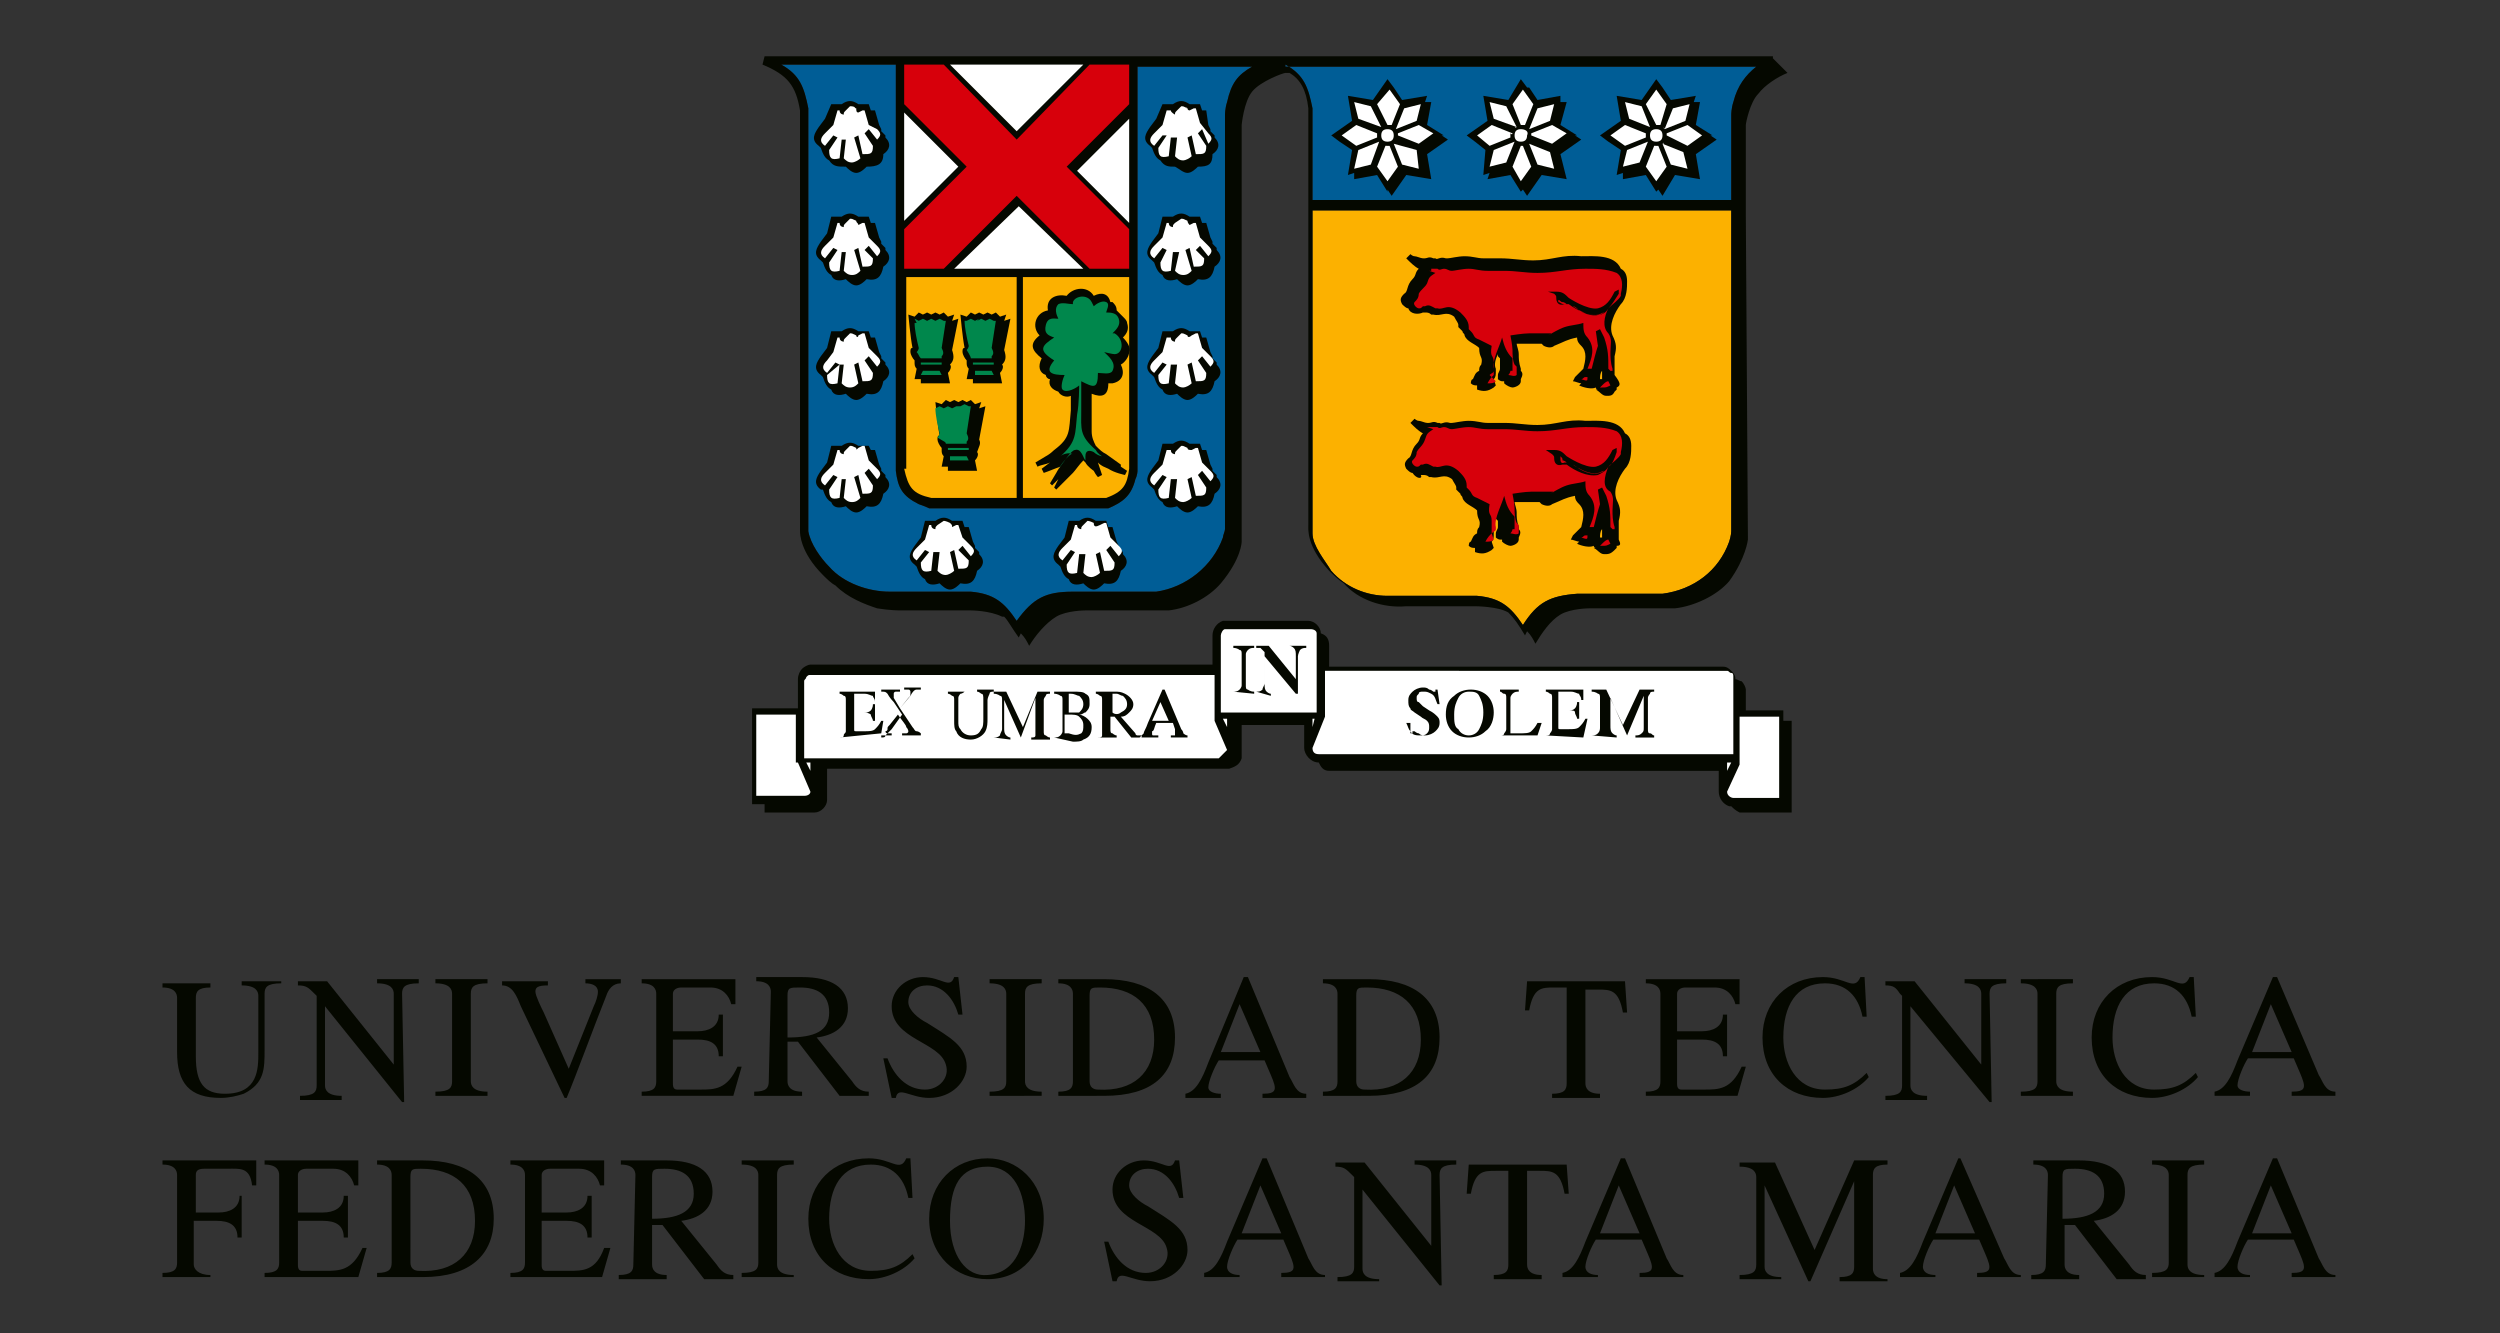<?xml version="1.0" encoding="utf-8"?>
<!-- Generator: Adobe Illustrator 26.4.1, SVG Export Plug-In . SVG Version: 6.00 Build 0)  -->
<svg version="1.1" id="Capa_1" xmlns:v="https://vecta.io/nano"
	 xmlns="http://www.w3.org/2000/svg" xmlns:xlink="http://www.w3.org/1999/xlink" x="0px" y="0px" viewBox="0 0 120 64"
	 style="enable-background:new 0 0 120 64;" xml:space="preserve">
<rect x="0" y="0" width="120" height="64" fill="#333333" stroke="none"/>
<style type="text/css">
	.st0{fill-rule:evenodd;clip-rule:evenodd;fill:#050800;}
	.st1{fill-rule:evenodd;clip-rule:evenodd;fill:#FCB100;}
	.st2{fill-rule:evenodd;clip-rule:evenodd;fill:#005D96;}
	.st3{fill-rule:evenodd;clip-rule:evenodd;fill:#D7000B;}
	.st4{fill-rule:evenodd;clip-rule:evenodd;fill:#FFFFFF;}
	.st5{fill-rule:evenodd;clip-rule:evenodd;fill:#00874C;}
</style>
<g>
	<path class="st0" d="M109,48.2l1,2.3h-1.9L109,48.2z M109.3,46.9h-0.2l-1.7,4c-0.3,0.8-0.6,1.4-1.1,1.5v0.2h1.7v-0.2
		c-0.3,0-0.6-0.1-0.6-0.3c0-0.3,0.3-1,0.5-1.3h2.2l0.3,0.7c0.3,0.7,0.3,0.9-0.4,0.9v0.2h2.1v-0.2c-0.5,0-0.6-0.5-0.8-0.8L109.3,46.9
		z M105.3,46.9h-0.2c-0.3,0.7-0.7,0-1.8,0c-1.7,0-2.9,1.2-2.9,2.9c0,1.8,1.2,2.9,2.9,2.9c0.8,0,1.7-0.4,2.2-1l-0.1-0.2
		c-0.6,0.6-1.1,0.8-2,0.8c-1.4,0-2-1.3-2-2.5c0-1.5,0.6-2.6,2-2.6c1,0,1.6,0.6,1.8,1.6h0.2L105.3,46.9z M98.7,47.7
		c0-0.3,0.1-0.5,0.8-0.5v-0.2H97v0.2c0.7,0,0.8,0.3,0.8,0.5v4.2c0,0.3-0.1,0.5-0.8,0.5v0.2h2.5v-0.2c-0.7,0-0.8-0.3-0.8-0.5V47.7z
		 M95.5,47.7c0-0.3,0.1-0.5,0.8-0.5v-0.2h-2v0.2c0.7,0,0.8,0.3,0.8,0.5v3.4l-3.2-4h-1.4v0.2c0.4,0,0.5,0.1,0.7,0.4l0.1,0.1v4.3
		c0,0.3-0.1,0.5-0.8,0.5v0.2h2v-0.2c-0.7,0-0.8-0.3-0.8-0.5v-3.8l3.8,4.6h0.1L95.5,47.7L95.5,47.7z M89.5,46.9h-0.2
		c-0.3,0.7-0.7,0-1.8,0c-1.7,0-2.9,1.2-2.9,2.9c0,1.8,1.2,2.9,2.9,2.9c0.8,0,1.7-0.4,2.2-1l-0.1-0.2c-0.6,0.6-1.1,0.8-2,0.8
		c-1.4,0-2-1.3-2-2.5c0-1.5,0.6-2.6,2-2.6c1,0,1.6,0.6,1.8,1.6h0.2L89.5,46.9z M83.4,52.6l0.4-1.4h-0.2c-0.5,1.1-1.1,1.1-1.8,1.1
		h-1.1c-0.2,0-0.2-0.2-0.2-0.3v-2.1h1.2c0.6,0,1,0.2,1,0.8h0.2v-2h-0.2c0,0.6-0.5,0.8-1,0.8h-1.2v-1.8c0-0.2,0.2-0.3,0.4-0.3h1.4
		c0.6,0,0.9,0.4,1,0.8h0.2v-1.2h-4.5v0.2c0.6,0,0.7,0.3,0.7,0.5v4.2c0,0.3-0.1,0.5-0.7,0.5v0.2C78.8,52.6,83.4,52.6,83.4,52.6z
		 M76.8,52.5c-0.6,0-0.7-0.3-0.7-0.5v-4.5h0.6c0.6,0,1,0,1.2,1.1h0.2L78,47.1h-4.7l-0.1,1.4h0.2c0.2-1.1,0.6-1.1,1.2-1.1h0.6V52
		c0,0.3-0.1,0.5-0.7,0.5v0.2h2.3L76.8,52.5L76.8,52.5z M65.1,47.8c0-0.4,0.1-0.4,0.5-0.4c1.6,0,2.6,0.8,2.6,2.5c0,1.6-1,2.5-2.7,2.4
		c-0.2,0-0.4-0.1-0.4-0.4V47.8z M65.7,52.6c2.3,0,3.4-1,3.4-2.8c0-1.9-1.3-2.8-3.4-2.8h-2.2v0.2c0.6,0,0.7,0.3,0.7,0.5v4.2
		c0,0.3-0.1,0.5-0.7,0.5v0.2C63.5,52.6,65.7,52.6,65.7,52.6z M59.5,48.2l1,2.3h-1.9L59.5,48.2z M59.9,46.9h-0.2L58,51
		c-0.3,0.8-0.6,1.4-1.1,1.5v0.2h1.7v-0.2c-0.3,0-0.6-0.1-0.6-0.3c0-0.3,0.3-1,0.5-1.3h2.2l0.3,0.7c0.3,0.7,0.3,0.9-0.4,0.9v0.2h2.1
		v-0.2c-0.5,0-0.6-0.5-0.8-0.8L59.9,46.9z M52.3,47.8c0-0.4,0.1-0.4,0.5-0.4c1.6,0,2.6,0.8,2.6,2.5c0,1.6-1,2.5-2.7,2.4
		c-0.2,0-0.4-0.1-0.4-0.4V47.8z M53,52.6c2.3,0,3.4-1,3.4-2.8c0-1.9-1.3-2.8-3.4-2.8h-2.2v0.2c0.6,0,0.7,0.3,0.7,0.5v4.2
		c0,0.3-0.1,0.5-0.7,0.5v0.2C50.8,52.6,53,52.6,53,52.6z M49.2,47.7c0-0.3,0.1-0.5,0.8-0.5v-0.2h-2.5v0.2c0.7,0,0.8,0.3,0.8,0.5v4.2
		c0,0.3-0.1,0.5-0.8,0.5v0.2H50v-0.2c-0.7,0-0.8-0.3-0.8-0.5V47.7z M42.8,52.7H43c0.1-0.6,0.7,0,1.6,0c1.1,0,1.8-0.8,1.8-1.5
		c0-1-0.8-1.4-1.9-2.1c-0.4-0.2-0.9-0.6-0.9-1c0-0.5,0.4-0.8,0.9-0.8c0.8,0,1.3,0.7,1.5,1.4h0.2l-0.2-1.8h-0.2c-0.2,0.6-0.6,0-1.5,0
		c-0.8,0-1.5,0.6-1.5,1.4c0,1.6,2.3,1.7,2.6,2.8c0.2,0.6-0.3,1.2-1,1.2c-0.9,0-1.5-0.7-1.8-1.5h-0.2L42.8,52.7z M37.8,47.8
		c0-0.4,0.1-0.4,0.6-0.4c0.8,0,1.4,0.3,1.4,1.2c0,0.9-0.7,1.2-2,1.2V47.8z M36.9,51.9c0,0.3-0.1,0.5-0.7,0.5v0.2h2.3v-0.2
		c-0.6,0-0.7-0.3-0.7-0.5v-1.9l0.5,0l2,2.6h1.4v-0.2c-0.4,0-0.6-0.2-0.8-0.5l-1.7-2.1c0.8-0.1,1.5-0.5,1.5-1.4c0-1-0.8-1.5-2.2-1.5
		h-2.2v0.2c0.6,0,0.7,0.3,0.7,0.5L36.9,51.9L36.9,51.9z M35.2,52.6l0.4-1.4h-0.2c-0.5,1.1-1.1,1.1-1.8,1.1h-1.1
		c-0.2,0-0.2-0.2-0.2-0.3v-2.1h1.2c0.6,0,1,0.2,1,0.8h0.2v-2h-0.2c0,0.6-0.5,0.8-1,0.8h-1.2v-1.8c0-0.2,0.2-0.3,0.4-0.3h1.4
		c0.6,0,0.9,0.4,1,0.8h0.2v-1.2h-4.5v0.2c0.6,0,0.7,0.3,0.7,0.5v4.2c0,0.3-0.1,0.5-0.7,0.5v0.2C30.6,52.6,35.2,52.6,35.2,52.6z
		 M27.1,52.7h0.1c0.5-1.2,1.3-3.4,1.9-4.9c0.1-0.3,0.3-0.6,0.7-0.6v-0.2h-1.7v0.2c0.3,0,0.6,0.1,0.6,0.4c0,0.2-0.1,0.5-0.2,0.7
		l-1.2,3l-1.2-2.7c-0.1-0.2-0.4-0.8-0.4-1c0-0.2,0.1-0.3,0.6-0.3v-0.2h-2.2v0.2c0.5,0,0.7,0.5,0.9,1L27.1,52.7z M22.6,47.7
		c0-0.3,0.1-0.5,0.8-0.5v-0.2h-2.5v0.2c0.7,0,0.8,0.3,0.8,0.5v4.2c0,0.3-0.1,0.5-0.8,0.5v0.2h2.5v-0.2c-0.7,0-0.8-0.3-0.8-0.5V47.7z
		 M19.3,47.7c0-0.3,0.1-0.5,0.8-0.5v-0.2h-2v0.2c0.7,0,0.8,0.3,0.8,0.5v3.4l-3.2-4h-1.4v0.2c0.4,0,0.5,0.1,0.8,0.4l0.1,0.1v4.3
		c0,0.3-0.1,0.5-0.8,0.5v0.2h2v-0.2c-0.7,0-0.8-0.3-0.8-0.5v-3.8l3.7,4.6h0.1L19.3,47.7L19.3,47.7z M8.5,50.5c0,1.5,0.6,2.2,2.1,2.2
		c0.4,0,0.8-0.1,1.1-0.2c1-0.5,1-1.2,1-2.1v-2.7c0-0.3,0.1-0.5,0.8-0.5v-0.1h-1.9v0.2c0.7,0,0.8,0.3,0.8,0.5v2.7c0,0.8,0,2-1.6,2
		c-1,0-1.4-0.5-1.4-1.8v-2.8c0-0.3,0.1-0.5,0.7-0.5v-0.2H7.8v0.2c0.6,0,0.7,0.3,0.7,0.5L8.5,50.5L8.5,50.5z M109,56.9l1,2.3h-1.9
		L109,56.9z M109.3,55.6h-0.2l-1.7,4c-0.3,0.8-0.6,1.4-1.1,1.5v0.2h1.7v-0.1c-0.3,0-0.6-0.1-0.6-0.4c0-0.3,0.3-1,0.5-1.3h2.2
		l0.3,0.7c0.3,0.7,0.3,0.9-0.4,0.9v0.2h2.1v-0.1c-0.5,0-0.6-0.5-0.8-0.8L109.3,55.6z M105,56.4c0-0.3,0.1-0.5,0.8-0.5v-0.2h-2.5v0.2
		c0.7,0,0.8,0.3,0.8,0.5v4.2c0,0.3-0.1,0.5-0.8,0.5v0.2h2.5v-0.1c-0.7,0-0.8-0.3-0.8-0.5V56.4z M99,56.5c0-0.4,0.1-0.4,0.6-0.4
		c0.8,0,1.4,0.3,1.4,1.2c0,0.9-0.8,1.2-2,1.2V56.5z M98.2,60.7c0,0.3-0.1,0.5-0.7,0.5v0.2h2.3v-0.2c-0.6,0-0.7-0.3-0.7-0.5v-1.9
		l0.5,0l2,2.6h1.4v-0.2c-0.4,0-0.6-0.2-0.8-0.5l-1.7-2.1c0.8-0.1,1.5-0.5,1.5-1.4c0-1-0.8-1.5-2.2-1.5h-2.2v0.2
		c0.6,0,0.7,0.3,0.7,0.5L98.2,60.7L98.2,60.7z M93.8,56.9l1,2.3h-1.9L93.8,56.9z M94.1,55.6H94l-1.7,4c-0.3,0.8-0.6,1.4-1.1,1.5v0.2
		h1.7v-0.1c-0.3,0-0.6-0.1-0.6-0.4c0-0.3,0.3-1,0.5-1.3H95l0.3,0.7c0.3,0.7,0.3,0.9-0.4,0.9v0.2H97v-0.1c-0.5,0-0.6-0.5-0.8-0.8
		L94.1,55.6z M89.9,56.4c0-0.3,0.1-0.5,0.7-0.5v-0.2H89L87.1,60l-1.9-4.2h-1.7v0.2c0.7,0,0.8,0.3,0.8,0.5v4.2c0,0.3-0.1,0.5-0.8,0.5
		v0.2h2v-0.1c-0.7,0-0.8-0.3-0.8-0.5v-3.9l2.1,4.6h0.1l2.1-4.8v4.1c0,0.3-0.1,0.5-0.7,0.5v0.2h2.3v-0.1c-0.6,0-0.7-0.3-0.7-0.5
		L89.9,56.4z M77.7,56.9l1,2.3h-1.9L77.7,56.9z M78,55.6h-0.2l-1.7,4c-0.3,0.8-0.6,1.4-1.1,1.5v0.2h1.7v-0.1c-0.3,0-0.6-0.1-0.6-0.4
		c0-0.3,0.3-1,0.5-1.3h2.2l0.3,0.7c0.3,0.7,0.3,0.9-0.4,0.9v0.2h2.1v-0.1c-0.5,0-0.6-0.5-0.8-0.8L78,55.6z M74,61.2
		c-0.6,0-0.7-0.3-0.7-0.5v-4.5h0.6c0.6,0,1,0,1.2,1.1h0.2l-0.1-1.4h-4.7l-0.1,1.4h0.2c0.2-1.1,0.6-1.1,1.2-1.1h0.6v4.5
		c0,0.3-0.1,0.5-0.7,0.5v0.2H74L74,61.2L74,61.2z M69.1,56.4c0-0.3,0.1-0.5,0.8-0.5v-0.2h-2v0.2c0.7,0,0.8,0.3,0.8,0.5v3.4l-3.2-4
		h-1.4v0.2c0.4,0,0.5,0.1,0.8,0.4l0.1,0.1v4.3c0,0.3-0.1,0.5-0.8,0.5v0.2h2v-0.1c-0.7,0-0.8-0.3-0.8-0.5v-3.8l3.7,4.6h0.1L69.1,56.4
		L69.1,56.4z M60.5,56.9l1,2.3h-1.9L60.5,56.9z M60.8,55.6h-0.2l-1.7,4c-0.3,0.8-0.6,1.4-1.1,1.5v0.2h1.7v-0.1
		c-0.3,0-0.6-0.1-0.6-0.4c0-0.3,0.3-1,0.5-1.3h2.2l0.3,0.7c0.3,0.7,0.3,0.9-0.4,0.9v0.2h2.1v-0.1c-0.5,0-0.6-0.5-0.8-0.8L60.8,55.6z
		 M53.4,61.5h0.2c0.1-0.6,0.7,0,1.6,0c1.1,0,1.8-0.8,1.8-1.5c0-1-0.8-1.4-1.9-2.1c-0.4-0.2-0.9-0.6-0.9-1c0-0.5,0.4-0.8,0.9-0.8
		c0.8,0,1.3,0.7,1.5,1.4h0.2l-0.2-1.8h-0.2c-0.2,0.6-0.6,0-1.5,0c-0.8,0-1.5,0.6-1.5,1.4c0,1.6,2.3,1.7,2.6,2.8
		c0.2,0.6-0.3,1.2-1,1.2c-0.9,0-1.5-0.7-1.8-1.5h-0.2L53.4,61.5z M47.4,56c1.3,0,1.8,1.3,1.8,2.6c0,0.9-0.3,2.5-1.8,2.6
		c-1,0.1-1.8-0.9-1.8-2.6C45.6,56.9,46.1,56,47.4,56z M47.4,55.6c-1.6,0-2.8,1.2-2.8,2.9c0,1.8,1.3,2.9,2.8,2.9
		c1.7,0,2.7-1.3,2.7-2.9C50.1,56.7,48.8,55.6,47.4,55.6z M43.7,55.6h-0.2c-0.3,0.7-0.7,0-1.8,0c-1.7,0-2.9,1.2-2.9,2.9
		c0,1.8,1.2,2.9,2.9,2.9c0.8,0,1.7-0.4,2.2-1l-0.1-0.2c-0.6,0.6-1.1,0.8-2,0.8c-1.4,0-2-1.3-2-2.5c0-1.5,0.6-2.6,2-2.6
		c1,0,1.6,0.6,1.8,1.6h0.2L43.7,55.6z M37.3,56.4c0-0.3,0.1-0.5,0.8-0.5v-0.2h-2.5v0.2c0.7,0,0.8,0.3,0.8,0.5v4.2
		c0,0.3-0.1,0.5-0.8,0.5v0.2h2.5v-0.1c-0.7,0-0.8-0.3-0.8-0.5V56.4z M31.3,56.5c0-0.4,0.1-0.4,0.6-0.4c0.8,0,1.4,0.3,1.4,1.2
		c0,0.9-0.8,1.2-2,1.2V56.5z M30.4,60.7c0,0.3-0.1,0.5-0.7,0.5v0.2H32v-0.2c-0.6,0-0.7-0.3-0.7-0.5v-1.9l0.5,0l2,2.6h1.4v-0.2
		c-0.4,0-0.6-0.2-0.8-0.5l-1.7-2.1c0.8-0.1,1.5-0.5,1.5-1.4c0-1-0.8-1.5-2.2-1.5h-2.2v0.2c0.6,0,0.7,0.3,0.7,0.5L30.4,60.7
		L30.4,60.7z M28.9,61.3l0.4-1.4H29C28.6,61,28,61,27.3,61h-1.1c-0.2,0-0.2-0.2-0.2-0.3v-2.1h1.2c0.6,0,1,0.2,1,0.8h0.2v-2h-0.2
		c0,0.6-0.5,0.8-1,0.8h-1.2v-1.8c0-0.2,0.2-0.3,0.4-0.3h1.4c0.6,0,0.9,0.4,1,0.8h0.2v-1.2h-4.5v0.2c0.6,0,0.7,0.3,0.7,0.5v4.2
		c0,0.3-0.1,0.5-0.7,0.5v0.2L28.9,61.3L28.9,61.3z M19.7,56.5c0-0.4,0.1-0.4,0.5-0.4c1.6,0,2.6,0.8,2.6,2.5c0,1.6-1,2.5-2.7,2.4
		c-0.2,0-0.4-0.1-0.4-0.4V56.5z M20.3,61.3c2.3,0,3.4-1.1,3.4-2.8c0-1.9-1.3-2.8-3.4-2.8h-2.2v0.2c0.6,0,0.7,0.3,0.7,0.5v4.2
		c0,0.3-0.1,0.5-0.7,0.5v0.2H20.3z M17.2,61.3l0.4-1.4h-0.2C16.9,61,16.3,61,15.6,61h-1.1c-0.2,0-0.2-0.2-0.2-0.3v-2.1h1.2
		c0.6,0,1,0.2,1,0.8h0.2v-2h-0.2c0,0.6-0.5,0.8-1,0.8h-1.2v-1.8c0-0.2,0.2-0.3,0.4-0.3H16c0.6,0,0.9,0.4,1,0.8h0.2v-1.2h-4.5v0.2
		c0.6,0,0.7,0.3,0.7,0.5v4.2c0,0.3-0.1,0.5-0.7,0.5v0.2L17.2,61.3L17.2,61.3z M10.1,61.3v-0.1c-0.6,0-0.8-0.3-0.8-0.5v-2.1h1.1
		c0.6,0,1,0.2,1,0.8h0.2v-2h-0.1c0,0.6-0.5,0.8-1,0.8H9.4v-1.8c0-0.2,0.1-0.3,0.4-0.3h1.1c0.6,0,1.1-0.1,1.2,0.8h0.2v-1.2H7.8v0.2
		c0.6,0,0.7,0.3,0.7,0.5v4.2c0,0.3-0.1,0.5-0.7,0.5v0.2H10.1z"/>
	<g>
		<g>
			<path class="st1" d="M83.1,10.1H63v15.4c0,0,0,0.1,0,0.1c0,0.6,0.6,1.3,0.9,1.8c0.7,0.8,1.7,1.2,2.7,1.2c0.2,0,0.3,0,0.3,0h3.3
				c0,0,0.3,0,0.7,0c1.1,0.1,1.6,0.5,2.2,1.4c0.7-1.1,1.3-1.4,2.6-1.5h4.1c1.5-0.2,2.7-1.1,3.2-2.5c0.1-0.3,0.1-0.5,0.1-0.5V10.1z"
				/>
			<path class="st2" d="M37.5,3.1c0.9,0.5,1.1,1.1,1.3,2.1v20.2c0,0,0,0,0,0.1c0.1,0.6,0.6,1.3,1,1.7c0.7,0.8,1.9,1.2,2.9,1.2H46
				c0,0,0.3,0,0.6,0c1.1,0.1,1.6,0.5,2.2,1.4c0.8-1.1,1.4-1.4,2.7-1.4h4c1.4-0.2,2.7-1.2,3.2-2.6c0-0.1,0.1-0.3,0.1-0.4V5.5
				c0,0,0-0.3,0.1-0.6c0.2-0.9,0.5-1.3,1.2-1.7h-5.5v9.8v0.4v9.2c0,0,0,0.2-0.1,0.4c-0.2,0.8-0.6,1.1-1.3,1.4h-8.6
				c0,0-0.2-0.1-0.5-0.2c-0.8-0.4-1-0.8-1.1-1.6v-9.2v-0.4V3.1H37.5z"/>
			<path class="st2" d="M61.7,3.1c0.9,0.5,1.1,1.1,1.3,2.1v4.4h20.1V5.5c0,0,0-0.3,0.1-0.6c0.2-0.8,0.6-1.3,1.1-1.7H61.7z"/>
			<g>
				<path class="st0" d="M76.9,25.4c-0.1,0.1-0.1,0.3-0.1,0.4l0.1,0C76.9,25.7,76.9,25.6,76.9,25.4z M77.6,26.2l0,0.1
					c0,0-0.1,0.1-0.1,0.1c-0.2,0.2-0.3,0.2-0.5,0.2c-0.2,0-0.3-0.2-0.5-0.3h0.1c-0.1,0-0.1-0.1-0.1-0.1c-0.2,0.1-0.6,0-0.8-0.1
					l0.1-0.1c-0.1,0-0.3-0.1-0.4-0.1c0,0,0.1-0.2,0.1-0.2c0.1-0.1,0.2-0.2,0.3-0.3l0.1-0.1c0.1-0.4,0.2-0.8-0.1-1.1
					c-0.1-0.1-0.2-0.2-0.2-0.4c-0.5,0.1-0.6,0.2-1.1,0.4c-0.1,0.1-0.3,0.1-0.5,0l0,0c0,0-0.1-0.1-0.1-0.1c-0.4,0-0.8,0-1.2,0
					c0,0.1,0.1,0.3,0.1,0.5c0,0.2,0,0.4,0.1,0.7l0,0.1c0.1,0.1,0.1,0.2,0,0.4v0.1c0,0.2-0.3,0.3-0.4,0.3c-0.1,0-0.3-0.1-0.4-0.2
					l0-0.1c0,0-0.1,0-0.1,0c-0.1,0-0.2-0.1-0.2-0.1s0-0.1,0-0.2c0-0.1,0.1-0.2,0.1-0.3V25l-0.1-0.1l0-0.1c-0.1,0.2-0.2,0.5-0.1,0.7
					l0,0.1c0,0.2,0,0.3-0.1,0.4l0.1,0.3c0,0-0.1,0.1-0.1,0.1c-0.3,0.2-0.5,0.2-0.8,0.1c0,0,0-0.1,0-0.1c0,0,0,0,0-0.1
					c-0.1,0-0.2,0-0.3-0.1c0,0,0-0.2,0.1-0.2c0.1-0.2,0.1-0.3,0.3-0.4l0,0c0-0.1,0-0.2,0.1-0.3c0.1-0.4-0.1-0.3-0.1-0.8
					c-0.2-0.2-0.6-0.3-0.7-0.6c0-0.1-0.1-0.1-0.1-0.2l0,0c-0.1-0.1-0.1-0.1-0.2-0.2v-0.1c0-0.1-0.1-0.2-0.2-0.4
					c-0.4-0.3-0.6,0-1-0.1c0,0,0,0-0.1,0c-0.1-0.1-0.2-0.1-0.3-0.1l-0.1,0C68.3,23,68,23,67.8,22.7c-0.1,0-0.2-0.1-0.3-0.2
					c-0.1-0.2-0.1-0.3,0.1-0.5l0,0c0.2-0.1,0.1-0.4,0.4-0.7c0.2-0.2,0.1-0.3,0.3-0.5c-0.2-0.1-0.4-0.3-0.6-0.5l0.2-0.2
					c0,0,0.1,0.1,0.2,0.1c0.1,0,0.3,0.1,0.4,0.1l0.1,0c0.1,0,0.2-0.1,0.4,0l0,0l0.1,0c0.1,0.1,0.2-0.1,0.5,0c0,0,0,0,0.1,0
					c0.1,0,0.5-0.1,0.8-0.1c0.4,0,0.6,0.1,0.9,0.1c0.3,0,0.5,0,0.8,0c0.6,0,1,0.1,1.6,0.1c0.9,0,1.4-0.3,2.3-0.2
					c0.6,0,1.6-0.1,1.9,0.6c0.2,0.1,0.3,0.3,0.3,0.6s0,0.8-0.3,1.1c-0.3,0.4-0.6,1-0.4,1.5c0.2,0.4,0.2,0.6,0.1,1c0,0,0,0.4,0,0.7
					c0,0,0,0,0,0.1l0,0.1C77.8,26.1,77.8,26.2,77.6,26.2z"/>
				<path class="st3" d="M77.2,25.9c-0.1,0-0.2,0.1-0.3,0.2c0,0-0.1,0.1-0.1,0.1c0,0,0.1,0,0.1,0c0.2,0,0.2,0,0.4-0.1L77.2,25.9z
					 M76.2,25.7c0,0-0.1,0-0.1,0c-0.1,0-0.1,0.1-0.2,0.1C76.2,25.9,76.2,25.9,76.2,25.7z M77.2,22.4c0.2-0.2,0.5-0.4,0.6-0.6
					c0,0,0-0.1,0-0.1c0.1-0.4,0.1-0.8-0.2-1c-0.5-0.2-1-0.2-1.5-0.2c-0.9,0-1.4,0.2-2.3,0.2c-0.6,0-1-0.1-1.6-0.1
					c-0.3,0-0.5,0-0.8,0c-0.4,0-0.6-0.1-0.9-0.1c-0.3,0-0.7,0.1-0.8,0.1c-0.2,0-0.2-0.1-0.4-0.1c-0.1,0-0.2,0.1-0.3,0l0,0l-0.1,0
					c-0.1,0-0.1,0-0.2,0l-0.1,0c0,0-0.1,0-0.1,0l0.3,0.1c-0.3,0.2-0.3,0.2-0.4,0.5c-0.1,0.3-0.3,0.4-0.4,0.6c0,0.2-0.1,0.3-0.2,0.4
					l0,0c-0.1,0.1,0.1,0.3,0.2,0.3c0.1,0,0.1,0,0.2-0.1l0.1,0c0.2-0.1,0.3,0,0.5,0.1l0.1,0c0.3,0.1,0.5-0.3,1.1,0.2
					c0.2,0.2,0.4,0.4,0.4,0.7v0.1c0.1,0.1,0.1,0.1,0.1,0.1c0.2,0.2,0.1,0.3,0.4,0.4c0.2,0.1,0.6,0.3,0.6,0.3
					c-0.1,0.6,0.1,0.4,0.1,0.8c0,0.1,0,0.2,0,0.2l0,0.1c0,0.1,0,0.2,0,0.3c-0.1,0.1-0.2,0.2-0.3,0.4c0.2,0,0.3,0,0.4-0.1l-0.1-0.3
					c0.1-0.1,0.2-0.1,0.2-0.2l0-0.1c-0.1-0.4,0.3-1.1,0.4-1.5c0.1,0.4,0.2,0.7,0.5,1l0,0.6l-0.1-0.1l0.1,0.1l-0.1,0
					c0,0,0,0.1-0.1,0.2c0.1,0,0.3,0.1,0.4,0l0-0.1l0-0.1c0,0,0,0,0-0.1c0-0.1,0-0.1,0-0.1l-0.1-0.1c-0.1-0.2-0.1-0.5-0.1-0.7
					s-0.1-0.7-0.1-0.7s0.6-0.1,0.9-0.1s1.1,0,1.1,0l-0.2,0.1c0.2-0.1,0.5-0.3,0.8-0.4c0.3-0.1,0.6-0.1,0.9-0.2c0,0.3,0,0.5,0.2,0.7
					c0.4,0.5,0.2,1,0,1.5c0,0,0.1,0,0.2,0c0.1-0.4,0.2-0.8,0.3-1.1c0,0-0.1-0.7-0.1-0.7l0.2-0.1c0,0,0.1,0.2,0.2,0.4
					c0.2,0.6,0.2,0.9,0.2,1.5l0.1,0.1l0.1,0h0l0-0.1c-0.1-0.3-0.1-0.6-0.1-0.8c0-0.4,0.1-0.6-0.1-0.9C76.9,23.4,77,22.9,77.2,22.4
					c-0.1,0.2-0.3,0.3-0.5,0.4c-0.5,0.1-1.1-0.2-1.5-0.5h-0.1h0l-0.1,0c-0.3,0.1-0.4-0.1-0.4-0.3c0-0.1,0-0.1-0.1-0.2l-0.3-0.2
					c0,0,0.4,0,0.4,0c0.3,0,0.4,0.1,0.6,0.3c0,0,0.9,0.6,1.4,0.5c0.4-0.1,0.6-0.4,0.8-0.8l0-0.1c0,0,0,0,0,0.1l0.2-0.1
					c0,0,0,0.1,0,0.1l0,0.1C77.5,22,77.4,22.3,77.2,22.4z M75.5,22.3c0.3,0.2,0.8,0.5,1.2,0.4c0.1,0,0.2-0.1,0.3-0.1
					c-0.3,0.2-0.7,0.2-1.2-0.1C75.7,22.4,75.6,22.4,75.5,22.3z M75.1,22.2c0.1,0,0.1,0,0.2,0l-0.1,0c0,0-0.1-0.1-0.2-0.1
					C75,22,75,22,74.9,21.9h0v0.1C74.9,22.1,74.9,22.3,75.1,22.2L75.1,22.2z"/>
			</g>
			<g>
				<polygon class="st0" points="73.4,4.2 73.8,4.8 74.9,4.6 74.9,4.9 75.2,4.9 74.9,6 75.7,6.5 75.6,6.5 75.9,6.7 74.9,7.4 
					75.2,8.6 74,8.4 73.3,9.4 73.1,9.1 73,9.2 72.5,8.4 71.4,8.6 71.5,8.3 71.2,8.4 71.3,7.2 70.8,6.8 70.4,6.5 71.4,5.8 71.2,4.6 
					72.4,4.8 73,3.8 73.3,4.2 				"/>
				<path class="st4" d="M72.6,5L73,6c0,0,0,0,0.1,0s0,0,0.1,0l0.4-1l-0.5-0.7L72.6,5z M72.8,6.1l-0.5-1l-0.8-0.2l0.2,0.8L72.8,6.1
					C72.7,6.2,72.7,6.1,72.8,6.1z M72.6,6.4l-1-0.4l-0.7,0.5L71.5,7l1-0.4V6.4C72.6,6.5,72.6,6.4,72.6,6.4z M72.7,6.8l-1,0.4
					l-0.2,0.8l0.8-0.2L72.7,6.8C72.7,6.9,72.7,6.8,72.7,6.8z M73,7l-0.4,1L73,8.7L73.5,8l-0.4-1C73.1,7,73.1,7,73,7C73,7,73,7,73,7z
					 M73.4,6.9l0.4,1l0.8,0.2l-0.2-0.8L73.4,6.9C73.4,6.8,73.4,6.9,73.4,6.9z M73.5,6.5l1,0.4l0.7-0.5L74.5,6l-1,0.4
					C73.5,6.4,73.5,6.5,73.5,6.5L73.5,6.5z M73.4,6.2l1-0.4l0.2-0.8l-0.8,0.2L73.4,6.2C73.4,6.1,73.4,6.1,73.4,6.2z M73,6.2
					c-0.2,0-0.3,0.1-0.3,0.3c0,0.2,0.1,0.3,0.3,0.3c0.2,0,0.3-0.1,0.3-0.3C73.4,6.3,73.2,6.2,73,6.2z"/>
			</g>
			<path class="st0" d="M83.9,25.9c0,0-0.1,0.9-0.9,2c-0.6,0.7-1.7,1.2-2.6,1.3h-4.1c0,0-0.9,0-1.4,0.3c-0.5,0.3-0.9,0.9-1.2,1.4
				c-0.1-0.2-0.2-0.4-0.4-0.6l-0.1,0.2c-0.3-0.5-0.5-0.8-0.8-1.1c-0.5-0.3-1.6-0.3-1.6-0.3h-3.3c-1.1,0.1-2.3-0.3-3-1.1
				c-0.3-0.2-0.5-0.4-0.7-0.6c-1.1-1.2-1-2-1-2.2V9.6V5.2c-0.1-0.9-0.4-1.4-0.9-1.7l-0.2,0c-0.1,0-1.2,0.4-1.6,0.9
				C59.7,4.9,59.6,6,59.6,6v20c0,0,0,0.8-1,2c-0.6,0.7-1.6,1.2-2.5,1.3h-4c0,0-0.9,0-1.4,0.3c-0.5,0.3-1,0.9-1.3,1.4
				c-0.1-0.2-0.2-0.4-0.4-0.6l-0.1,0.2c-0.3-0.4-0.5-0.8-0.7-1l-0.1,0c-0.6-0.3-1.5-0.3-1.5-0.3h-3.4c0,0-0.5,0-1.1-0.1
				c-0.6-0.2-1.4-0.5-2-1.1c-0.2-0.1-0.4-0.3-0.6-0.5c-1.1-1.1-1.1-2-1.1-2.1V5.3c-0.2-1.2-0.6-1.7-1.8-2.2l0.1-0.4H43h11.5H61h24.1
				v0.1l0.7,0.7c-0.5,0.2-1.1,0.6-1.4,1C84,4.9,83.8,5.9,83.8,6v4.4L83.9,25.9z M83.1,10.1H63v15.4c0,0,0,0.1,0,0.1
				c0,0.6,0.6,1.3,0.9,1.8c0.7,0.8,1.7,1.2,2.7,1.2c0.2,0,0.3,0,0.3,0h3.3c0,0,0.3,0,0.7,0c1.1,0.1,1.6,0.5,2.2,1.4
				c0.7-1.1,1.3-1.4,2.6-1.5h4.1c1.5-0.2,2.7-1.1,3.2-2.5c0.1-0.3,0.1-0.5,0.1-0.5V10.1z M61.7,3.1c0.9,0.5,1.1,1.1,1.3,2.1v4.4
				h20.1V5.5c0,0,0-0.3,0.1-0.6c0.2-0.8,0.6-1.3,1.1-1.7H61.7z M37.5,3.1c0.9,0.5,1.1,1.1,1.3,2.1v20.2c0,0,0,0,0,0.1
				c0.1,0.6,0.6,1.3,1,1.7c0.7,0.8,1.9,1.2,2.9,1.2H46c0,0,0.3,0,0.6,0c1.1,0.1,1.6,0.5,2.2,1.4c0.8-1.1,1.4-1.4,2.7-1.4h4
				c1.4-0.2,2.7-1.2,3.2-2.6c0-0.1,0.1-0.3,0.1-0.4V5.5c0,0,0-0.3,0.1-0.6c0.2-0.9,0.5-1.3,1.2-1.7h-5.5v9.8v0.4v9.2
				c0,0,0,0.2-0.1,0.4c-0.2,0.8-0.6,1.1-1.3,1.4h-8.6c0,0-0.2-0.1-0.5-0.2c-0.8-0.4-1-0.8-1.1-1.6v-9.2v-0.4V3.1H37.5z"/>
			<path class="st1" d="M43.4,22.5c0.2,0.9,0.4,1.2,1.3,1.4h4.1V13.3h-5.3V22.5z"/>
			<g>
				<path class="st0" d="M48.1,17.5c0.1,0.1,0,0.3-0.1,0.4l0.1,0.5l-0.3,0h-0.3h-0.3H47l-0.3,0l0-0.2l-0.3,0l0.1-0.5
					c-0.1-0.1-0.1-0.2-0.1-0.3v-0.1c-0.1-0.1-0.2-0.3-0.2-0.4c0-0.1,0-0.2,0.1-0.2c-0.1-0.5-0.2-1.6-0.2-1.6l0.3,0.1l0.2-0.2
					l0.2,0.1l0.2-0.1l0.2,0.1l0.2-0.1l0.2,0.1l0.2-0.1l0.2,0.2l0.3-0.1l-0.1,0.3l0.3-0.1l-0.3,1.5l0,0
					C48.3,17.1,48.3,17.3,48.1,17.5L48.1,17.5z"/>
				<path class="st5" d="M46.6,17.2h1l0-0.1c0.1-0.1,0.1-0.2,0-0.4l0.2-1.3h-0.1l-0.2-0.1l-0.2,0.1l-0.2-0.1l-0.2,0.1L47,15.3
					l-0.2,0.1l-0.2-0.1l-0.2,0.1h-0.1c0,0.3,0.1,0.8,0.2,1.2c0,0.1-0.1,0.2-0.1,0.2S46.6,17.1,46.6,17.2z M47.6,17.8h-0.8l0,0.2h0.1
					H47h0.3h0.3h0.1L47.6,17.8z M46.7,17.4c0,0.1,0,0.1,0,0.1h1c0,0,0-0.1,0-0.1H46.7L46.7,17.4z"/>
			</g>
			<g>
				<path class="st0" d="M46.9,21.7c0.1,0.1,0,0.3-0.1,0.4l0.1,0.5l-0.3,0h-0.3H46h-0.2l-0.3,0l0-0.2l-0.3,0l0.1-0.5
					c-0.1-0.1-0.1-0.2-0.1-0.3v-0.1c-0.1-0.1-0.2-0.3-0.2-0.4c0-0.1,0-0.2,0.1-0.2c-0.1-0.5-0.2-1.6-0.2-1.6l0.3,0.1l0.2-0.2
					l0.2,0.1l0.2-0.1l0.2,0.1l0.2-0.1l0.2,0.1l0.2-0.1l0.2,0.2l0.3-0.1L47,19.6l0.3-0.1L47,21.1l0,0C47.1,21.3,47,21.4,46.9,21.7
					L46.9,21.7z"/>
				<path class="st5" d="M45.4,21.3h1l0-0.1c0.1-0.1,0.1-0.2,0-0.4l0.2-1.3h-0.1l-0.2-0.1l-0.2,0.1l-0.2,0l-0.2,0.1l-0.2-0.1
					l-0.2,0.1l-0.2-0.1l-0.2,0.1l0,0c0,0.3,0.1,0.8,0.2,1.2c0,0.1-0.1,0.2-0.1,0.2C45.3,21.2,45.4,21.2,45.4,21.3z M46.4,21.9h-0.8
					l0,0.2h0.1h0.2h0.3h0.2h0.1L46.4,21.9z M45.5,21.5c0,0.1,0,0.1,0,0.1h1c0,0,0-0.1,0-0.1H45.5L45.5,21.5z"/>
			</g>
			<g>
				<path class="st0" d="M76.9,17.8c-0.1,0.1-0.1,0.3-0.1,0.4l0.1,0C76.9,18.1,76.9,18,76.9,17.8z M77.6,18.6l0,0.1
					c0,0-0.1,0.1-0.1,0.1C77.4,19,77.3,19,77.1,19c-0.2,0-0.3-0.2-0.5-0.3h0.1c-0.1,0-0.1-0.1-0.1-0.1c-0.2,0.1-0.6,0-0.8-0.1
					l0.1-0.1c-0.1,0-0.3-0.1-0.4-0.1c0,0,0.1-0.2,0.1-0.2c0.1-0.1,0.2-0.2,0.3-0.3l0.1-0.1c0.1-0.4,0.2-0.8-0.1-1.1
					c-0.1-0.1-0.2-0.2-0.2-0.4c-0.5,0.1-0.6,0.2-1.1,0.4c-0.1,0.1-0.3,0.1-0.5,0l0,0c0,0-0.1-0.1-0.1-0.1c-0.4,0-0.8,0-1.2,0
					c0,0.1,0.1,0.3,0.1,0.5c0,0.2,0,0.4,0.1,0.7l0,0.1c0.1,0.1,0.1,0.2,0,0.4v0.1c0,0.2-0.3,0.3-0.4,0.3c-0.1,0-0.3-0.1-0.4-0.2
					l0-0.1c0,0-0.1,0-0.1,0c-0.1,0-0.2-0.1-0.2-0.1s0-0.1,0-0.2c0-0.1,0.1-0.2,0.1-0.3v-0.5l-0.1-0.1l0-0.1
					c-0.1,0.2-0.2,0.5-0.1,0.7l0,0.1c0,0.2,0,0.3-0.1,0.4l0.1,0.3c0,0-0.1,0.1-0.1,0.1c-0.3,0.2-0.5,0.2-0.8,0.1c0,0,0-0.1,0-0.1
					c0,0,0,0,0-0.1c-0.1,0-0.2,0-0.3-0.1c0,0,0-0.2,0.1-0.2c0.1-0.2,0.1-0.3,0.3-0.4l0,0c0-0.1,0-0.2,0.1-0.3
					c0.1-0.4-0.1-0.3-0.1-0.8c-0.2-0.2-0.6-0.3-0.7-0.6c0-0.1-0.1-0.1-0.1-0.2l0,0c-0.1-0.1-0.1-0.1-0.2-0.2v-0.1
					c0-0.1-0.1-0.2-0.2-0.4c-0.4-0.3-0.6,0-1-0.1c0,0,0,0-0.1,0c-0.1-0.1-0.2-0.1-0.3-0.1l-0.1,0c-0.2,0.1-0.6,0.1-0.7-0.2
					c-0.1,0-0.2-0.1-0.3-0.2c-0.1-0.2-0.1-0.3,0.1-0.5l0,0c0.2-0.1,0.1-0.4,0.4-0.7c0.2-0.2,0.1-0.3,0.3-0.5
					c-0.2-0.1-0.4-0.3-0.6-0.5l0.2-0.2c0,0,0.1,0.1,0.2,0.1c0.1,0,0.3,0.1,0.4,0.1l0.1,0c0.1,0,0.2-0.1,0.4,0l0,0l0.1,0
					c0.1,0.1,0.2-0.1,0.5,0c0,0,0,0,0.1,0c0.1,0,0.5-0.1,0.8-0.1c0.4,0,0.6,0.1,0.9,0.1c0.3,0,0.5,0,0.8,0c0.6,0,1,0.1,1.6,0.1
					c0.9,0,1.4-0.3,2.3-0.2c0.6,0,1.6-0.1,1.9,0.6c0.2,0.1,0.3,0.3,0.3,0.6c0,0.3,0,0.8-0.3,1.1c-0.3,0.4-0.6,1-0.4,1.5
					c0.2,0.4,0.2,0.6,0.1,1c0,0,0,0.4,0,0.7c0,0,0,0,0,0.1l0,0.1C77.8,18.4,77.8,18.5,77.6,18.6z"/>
				<path class="st3" d="M76.2,18.1c0,0-0.1,0-0.1,0c-0.1,0-0.1,0.1-0.2,0.1C76.2,18.3,76.2,18.3,76.2,18.1z M77.2,18.3
					c-0.1,0-0.2,0.1-0.3,0.2c0,0-0.1,0.1-0.1,0.1c0,0,0.1,0,0.1,0c0.2,0,0.2,0,0.4-0.1L77.2,18.3z M77.2,14.8
					c0.2-0.2,0.5-0.4,0.6-0.6c0,0,0-0.1,0-0.1c0.1-0.4,0.1-0.8-0.2-1c-0.5-0.2-1-0.2-1.5-0.2c-0.9,0-1.4,0.2-2.3,0.2
					c-0.6,0-1-0.1-1.6-0.1c-0.3,0-0.5,0-0.8,0c-0.4,0-0.6-0.1-0.9-0.1c-0.3,0-0.7,0.1-0.8,0.1c-0.2,0-0.2-0.1-0.4-0.1
					c-0.1,0-0.2,0.1-0.3,0l0,0l-0.1,0c-0.1,0-0.1,0-0.2,0l0,0.1c0,0-0.1,0-0.1,0l0.3,0.1c-0.3,0.2-0.3,0.2-0.4,0.5
					c-0.1,0.2-0.3,0.3-0.4,0.5c0,0.2-0.1,0.3-0.2,0.4l0,0c-0.1,0.1,0.1,0.3,0.2,0.3c0.1,0,0.1,0,0.2-0.1l0.1,0
					c0.2-0.1,0.3,0,0.5,0.1l0.1,0c0.3,0.1,0.5-0.3,1.1,0.2c0.2,0.2,0.4,0.4,0.4,0.7v0.1c0.1,0.1,0.1,0.1,0.1,0.1
					c0.2,0.2,0.1,0.3,0.4,0.4c0.2,0.1,0.6,0.3,0.6,0.3c-0.1,0.6,0.1,0.4,0.1,0.8c0,0.1,0,0.2,0,0.2l0,0.1c0,0.1,0,0.2,0,0.3
					c-0.1,0.1-0.2,0.2-0.3,0.4c0.2,0,0.3,0,0.4-0.1L71.5,18c0.1-0.1,0.2-0.1,0.2-0.2l0-0.1c-0.1-0.4,0.3-1.1,0.4-1.5
					c0.1,0.4,0.2,0.7,0.5,1l0,0.6l-0.1-0.1l0.1,0.1l-0.1,0c0,0,0,0.1-0.1,0.2c0.1,0,0.3,0.1,0.4,0l0-0.1l0-0.1c0,0,0,0,0-0.1
					c0-0.1,0-0.1,0-0.1l-0.1-0.1c-0.1-0.2-0.1-0.5-0.1-0.7c0-0.2-0.1-0.7-0.1-0.7s0.6-0.1,0.9-0.1c0.3,0,1.1,0,1.1,0l-0.2,0.1
					c0.2-0.1,0.5-0.3,0.8-0.4c0.3-0.1,0.6-0.1,0.9-0.2c0,0.3,0,0.5,0.2,0.7c0.4,0.5,0.2,1,0,1.5c0,0,0.1,0,0.2,0
					c0.1-0.4,0.2-0.8,0.3-1.1c0,0-0.1-0.7-0.1-0.7l0.2-0.1c0,0,0.1,0.2,0.2,0.4c0.2,0.6,0.2,0.9,0.2,1.5l0.1,0.1l0.1,0h0l0-0.1
					c-0.1-0.3-0.1-0.6-0.1-0.8c0-0.4,0.1-0.6-0.1-0.9C76.9,15.7,77,15.2,77.2,14.8c-0.1,0.2-0.3,0.3-0.4,0.3
					c-0.5,0.1-1.1-0.2-1.5-0.5h-0.1h0l-0.1,0c-0.3,0.1-0.4-0.1-0.4-0.3c0-0.1,0-0.1-0.1-0.2L74.3,14c0,0,0.4,0,0.4,0
					c0.3,0,0.4,0.1,0.6,0.3c0,0,0.9,0.6,1.4,0.5c0.4-0.1,0.6-0.4,0.8-0.8l0-0.1c0,0,0,0,0,0.1l0.2-0.1c0,0,0,0.1,0,0.1l0,0.1
					C77.5,14.4,77.4,14.6,77.2,14.8z M75.5,14.7c0.3,0.2,0.8,0.5,1.2,0.4c0.1,0,0.2-0.1,0.3-0.1c-0.3,0.2-0.7,0.2-1.2-0.1
					C75.7,14.8,75.6,14.7,75.5,14.7z M75.1,14.6c0.1,0,0.1,0,0.2,0l-0.1,0c0,0-0.1-0.1-0.2-0.1c-0.1,0-0.1-0.1-0.2-0.1h0v0.1
					C74.9,14.5,74.9,14.6,75.1,14.6L75.1,14.6z"/>
			</g>
			<g>
				<path class="st0" d="M53.2,25.3h0.2l0.2,0.7l0.1,0.2c0,0,0,0,0,0.1c0,0,0.1,0.1,0.1,0.1l0.1,0.1c0,0,0,0,0,0.1
					c0.3,0.3,0.2,0.6-0.1,0.8c-0.1,0.5-0.3,0.7-0.8,0.6c-0.1,0.1-0.3,0.3-0.5,0.3c-0.2,0-0.4-0.2-0.5-0.3c-0.3,0.1-0.6,0.1-0.7-0.2
					c-0.2-0.1-0.3-0.3-0.4-0.6l-0.1-0.1c-0.4-0.3-0.2-0.6,0-0.9l0.3-0.4l0.2-0.8l0.5,0c0.3-0.2,0.5-0.2,0.8,0l0.5,0L53.2,25.3z"/>
				<path class="st4" d="M52.5,25.1C52.4,25.1,52.4,25.1,52.5,25.1C52.3,25,52.2,25,52.2,25l-0.2,0.2c-0.1,0.1-0.1,0.1-0.1,0.2
					c0,0-0.2,0-0.2-0.2h-0.1l-0.2,0.7L51,26.3c-0.2,0.2-0.3,0.4,0,0.6l0.4-0.5l0.2,0.1l-0.4,0.6c0,0.4,0.1,0.5,0.5,0.4l0.1-0.9
					l0.3,0l-0.1,0.9c0.1,0.1,0.2,0.2,0.4,0.2c0.1,0,0.3-0.1,0.4-0.2l-0.2-0.9l0.2-0.1l0.2,0.9c0.4,0,0.5,0,0.5-0.4l-0.4-0.6l0.2-0.2
					l0.4,0.5c0.2-0.2,0.2-0.3,0-0.5l-0.4-0.4l-0.2-0.7h-0.1l-0.2,0.1C52.6,25.3,52.5,25.3,52.5,25.1L52.5,25.1z"/>
			</g>
			<g>
				<path class="st0" d="M45.6,17.5c0.1,0.1,0,0.3-0.1,0.4l0.1,0.5l-0.3,0H45h-0.3h-0.2l-0.3,0l0-0.2l-0.3,0l0.1-0.5
					c-0.1-0.1-0.1-0.2-0.1-0.3v-0.1c-0.1-0.1-0.2-0.3-0.2-0.4c0-0.1,0-0.2,0.1-0.2c-0.1-0.5-0.2-1.6-0.2-1.6l0.3,0.1l0.2-0.2
					l0.2,0.1l0.2-0.1l0.2,0.1l0.2-0.1l0.2,0.1l0.2-0.1l0.2,0.2l0.3-0.1l-0.1,0.3l0.3-0.1l-0.3,1.5l0,0
					C45.8,17.1,45.8,17.3,45.6,17.5L45.6,17.5z"/>
				<path class="st5" d="M44.2,17.2h1l0-0.1c0.1-0.1,0.1-0.2,0-0.4l0.2-1.3h-0.1l-0.2-0.1l-0.2,0.1l-0.2-0.1l-0.2,0.1l-0.2-0.1
					l-0.2,0.1l-0.2-0.1L44,15.5h-0.1c0,0.3,0.1,0.8,0.2,1.2c0,0.1-0.1,0.2-0.1,0.2C44.1,17,44.1,17.1,44.2,17.2z M45.1,17.8h-0.8
					L44.2,18h0.1h0.2h0.3h0.3h0.1L45.1,17.8z M44.2,17.4c0,0.1,0,0.1,0,0.1h1c0,0,0-0.1,0-0.1H44.2L44.2,17.4z"/>
			</g>
			<g>
				<path class="st0" d="M46.3,25.3h0.2l0.2,0.7l0.1,0.2c0,0,0,0,0,0.1c0,0,0.1,0.1,0.1,0.1l0.1,0.1c0,0,0,0,0,0.1
					c0.3,0.3,0.2,0.6-0.1,0.8c-0.1,0.5-0.3,0.7-0.8,0.6c-0.1,0.1-0.3,0.3-0.5,0.3c-0.2,0-0.4-0.2-0.5-0.3c-0.3,0.1-0.6,0.1-0.7-0.2
					c-0.2-0.1-0.3-0.3-0.4-0.6l-0.1-0.1c-0.4-0.3-0.2-0.6,0-0.9l0.3-0.4l0.2-0.8l0.5,0c0.3-0.2,0.5-0.2,0.8,0l0.5,0L46.3,25.3z"/>
				<path class="st4" d="M45.6,25.1C45.5,25.1,45.5,25.1,45.6,25.1C45.4,25,45.3,25,45.3,25L45,25.2c-0.1,0.1-0.1,0.1-0.1,0.2
					c0,0-0.2,0-0.2-0.2h-0.1l-0.2,0.7l-0.4,0.4c-0.2,0.2-0.3,0.4,0,0.6l0.4-0.5l0.2,0.1L44.2,27c0,0.4,0.1,0.5,0.5,0.4l0.1-0.9
					l0.3,0L45,27.4c0.1,0.1,0.2,0.2,0.4,0.2c0.1,0,0.3-0.1,0.4-0.2l-0.2-0.9l0.2-0.1l0.2,0.9c0.4,0,0.5,0,0.5-0.4L46,26.4l0.2-0.2
					l0.4,0.5c0.2-0.2,0.2-0.3,0-0.5l-0.4-0.4L46,25.2h-0.1l-0.2,0.1C45.7,25.2,45.7,25.2,45.6,25.1L45.6,25.1z"/>
			</g>
			<g>
				<path class="st0" d="M57.7,21.6h0.2l0.2,0.7l0.1,0.2c0,0,0,0,0,0.1c0,0,0.1,0.1,0.1,0.1l0.1,0.1c0,0,0,0,0,0.1
					c0.3,0.3,0.2,0.6-0.1,0.8c-0.1,0.5-0.3,0.7-0.8,0.6c-0.1,0.1-0.3,0.3-0.5,0.3s-0.4-0.2-0.5-0.3c-0.3,0.1-0.6,0.1-0.7-0.2
					c-0.2-0.1-0.3-0.3-0.4-0.6l-0.1-0.1c-0.4-0.3-0.2-0.6,0-0.9l0.3-0.4l0.2-0.8l0.5,0c0.3-0.2,0.5-0.2,0.8,0l0.5,0L57.7,21.6z"/>
				<path class="st4" d="M57,21.5C56.9,21.4,56.9,21.4,57,21.5c-0.2-0.1-0.2-0.1-0.3-0.1l-0.2,0.2c-0.1,0.1-0.1,0.1-0.1,0.2
					c0,0-0.2,0-0.2-0.2H56l-0.2,0.7l-0.4,0.4c-0.2,0.2-0.3,0.4,0,0.6l0.4-0.5l0.2,0.1l-0.4,0.6c0,0.4,0.1,0.5,0.5,0.4l0.1-0.9l0.3,0
					l-0.1,0.9c0.1,0.1,0.2,0.2,0.4,0.2c0.1,0,0.3-0.1,0.4-0.2l-0.2-0.9l0.2-0.1l0.2,0.9c0.4,0,0.5,0,0.5-0.4l-0.4-0.6l0.2-0.2
					l0.4,0.5c0.2-0.2,0.2-0.3,0-0.5l-0.4-0.4l-0.2-0.7h-0.1l-0.2,0.1C57.1,21.6,57,21.6,57,21.5L57,21.5z"/>
			</g>
			<g>
				<polygon class="st0" points="79.8,4.2 80.2,4.8 81.4,4.6 81.3,4.9 81.6,4.9 81.4,6 82.2,6.5 82.1,6.5 82.4,6.7 81.4,7.4 
					81.6,8.6 80.4,8.4 79.8,9.4 79.6,9.1 79.5,9.2 79,8.4 77.9,8.6 77.9,8.3 77.6,8.4 77.8,7.2 77.2,6.8 76.8,6.5 77.8,5.8 
					77.6,4.6 78.8,4.8 79.5,3.8 79.8,4.2 				"/>
				<path class="st4" d="M79,5l0.5,1c0,0,0,0,0.1,0c0,0,0,0,0.1,0L80,5l-0.5-0.7L79,5z M79.2,6.1l-0.4-1l-0.8-0.2l0.2,0.8L79.2,6.1
					C79.1,6.2,79.2,6.1,79.2,6.1z M79,6.4L78,6l-0.7,0.5L78,7l1-0.4V6.4C79,6.5,79,6.4,79,6.4z M79.1,6.8l-1,0.4l-0.2,0.8l0.8-0.2
					L79.1,6.8C79.2,6.9,79.1,6.8,79.1,6.8z M79.4,7L79,8l0.5,0.7L80,8l-0.4-1C79.6,7,79.5,7,79.4,7C79.5,7,79.5,7,79.4,7z M79.8,6.9
					l0.4,1l0.8,0.2l-0.2-0.8L79.8,6.9C79.9,6.8,79.9,6.9,79.8,6.9z M80,6.5L81,7l0.7-0.5L81,6l-1,0.4C80,6.4,80,6.5,80,6.5L80,6.5z
					 M79.9,6.2l1-0.4l0.2-0.8l-0.8,0.2L79.9,6.2C79.8,6.1,79.9,6.1,79.9,6.2z M79.5,6.2c-0.2,0-0.3,0.1-0.3,0.3
					c0,0.2,0.1,0.3,0.3,0.3c0.2,0,0.3-0.1,0.3-0.3C79.8,6.3,79.7,6.2,79.5,6.2z"/>
			</g>
			<g>
				<path class="st0" d="M57.7,16.2h0.2l0.2,0.7l0.1,0.2c0,0,0,0,0,0.1c0,0,0.1,0.1,0.1,0.1l0.1,0.1c0,0,0,0,0,0.1
					c0.3,0.3,0.2,0.6-0.1,0.8c-0.1,0.5-0.3,0.7-0.8,0.6c-0.1,0.1-0.3,0.3-0.5,0.3s-0.4-0.2-0.5-0.3c-0.3,0.1-0.6,0.1-0.7-0.2
					c-0.2-0.1-0.3-0.3-0.4-0.6l-0.1-0.1c-0.4-0.3-0.2-0.6,0-0.9l0.3-0.4l0.2-0.8l0.5,0c0.3-0.2,0.5-0.2,0.8,0l0.5,0L57.7,16.2z"/>
				<path class="st4" d="M57,16.1C56.9,16,56.9,16,57,16.1c-0.2-0.1-0.2-0.1-0.3-0.1l-0.2,0.2c-0.1,0.1-0.1,0.1-0.1,0.2
					c0,0-0.2,0-0.2-0.2H56l-0.2,0.7l-0.4,0.4c-0.2,0.2-0.3,0.4,0,0.6l0.4-0.5l0.2,0.1L55.6,18c0,0.4,0.1,0.5,0.5,0.4l0.1-0.9l0.3,0
					l-0.1,0.9c0.1,0.1,0.2,0.2,0.4,0.2c0.1,0,0.3-0.1,0.4-0.2l-0.2-0.9l0.2-0.1l0.2,0.9c0.4,0,0.5,0,0.5-0.4l-0.4-0.6l0.2-0.2
					l0.4,0.5c0.2-0.2,0.2-0.3,0-0.5l-0.4-0.4l-0.2-0.7h-0.1l-0.2,0.1C57.1,16.2,57,16.2,57,16.1L57,16.1z"/>
			</g>
			<g>
				<path class="st0" d="M57.7,10.7h0.2l0.2,0.7l0.1,0.2c0,0,0,0,0,0.1c0,0,0.1,0.1,0.1,0.1l0.1,0.1c0,0,0,0,0,0.1
					c0.3,0.3,0.2,0.6-0.1,0.8c-0.1,0.5-0.3,0.7-0.8,0.6c-0.1,0.1-0.3,0.3-0.5,0.3s-0.4-0.2-0.5-0.3c-0.3,0.1-0.6,0.1-0.7-0.2
					c-0.2-0.1-0.3-0.3-0.4-0.6l-0.1-0.1c-0.4-0.3-0.2-0.6,0-0.9l0.3-0.4l0.2-0.8l0.5,0c0.3-0.2,0.5-0.2,0.8,0l0.5,0L57.7,10.7z"/>
				<path class="st4" d="M57,10.6C56.9,10.6,56.9,10.5,57,10.6c-0.2-0.1-0.2-0.1-0.3-0.1l-0.3,0.2c-0.1,0.1-0.1,0.1-0.1,0.2
					c0,0-0.2,0-0.2-0.2H56l-0.2,0.7l-0.4,0.4c-0.2,0.2-0.3,0.4,0,0.6l0.4-0.5L56,12l-0.3,0.6c0,0.4,0.1,0.5,0.5,0.4l0.1-0.9l0.3,0
					L56.4,13c0.1,0.1,0.2,0.2,0.4,0.2s0.3-0.1,0.4-0.2L56.9,12l0.2-0.1l0.2,0.9c0.4,0,0.5,0,0.5-0.4L57.4,12l0.2-0.2l0.4,0.5
					c0.2-0.2,0.2-0.3,0-0.5l-0.4-0.4l-0.2-0.7h-0.1l-0.2,0.1C57.1,10.8,57,10.7,57,10.6L57,10.6z"/>
			</g>
			<g>
				<path class="st0" d="M57.7,5.3h0.2L58,6l0.1,0.2c0,0,0,0,0,0.1c0,0,0.1,0.1,0.1,0.1l0.1,0.1c0,0,0,0,0,0.1
					c0.3,0.3,0.2,0.6-0.1,0.8C58.2,7.9,58,8,57.5,8c-0.1,0.1-0.3,0.3-0.5,0.3S56.6,8.1,56.4,8C56.1,8,55.9,8,55.7,7.7
					c-0.2-0.1-0.3-0.3-0.4-0.6l-0.1-0.1c-0.4-0.3-0.2-0.6,0-0.9l0.3-0.4L55.8,5l0.5,0c0.3-0.2,0.5-0.2,0.8,0l0.5,0L57.7,5.3z"/>
				<path class="st4" d="M57,5.2C56.9,5.2,56.9,5.1,57,5.2c-0.2-0.1-0.2-0.1-0.3-0.1l-0.2,0.2c-0.1,0.1-0.1,0.1-0.1,0.2
					c0,0-0.2-0.1-0.2-0.2H56l-0.2,0.7l-0.4,0.4c-0.2,0.2-0.3,0.4,0,0.6l0.4-0.5L56,6.5l-0.4,0.6c0,0.4,0.1,0.5,0.5,0.4l0.1-0.9
					l0.3,0l-0.1,0.9c0.1,0.1,0.2,0.2,0.4,0.2c0.1,0,0.3-0.1,0.4-0.2l-0.2-0.9l0.2-0.1l0.2,0.9c0.4,0,0.5,0,0.5-0.4l-0.4-0.6l0.2-0.2
					L58,6.9c0.2-0.2,0.2-0.3,0-0.5l-0.4-0.5l-0.2-0.7h-0.1l-0.2,0.1C57.1,5.3,57,5.3,57,5.2L57,5.2z"/>
			</g>
			<g>
				<polygon class="st0" points="66.9,4.2 67.3,4.8 68.5,4.6 68.4,4.9 68.7,4.9 68.5,6 69.3,6.5 69.2,6.5 69.5,6.7 68.5,7.4 
					68.7,8.6 67.5,8.4 66.8,9.4 66.6,9.1 66.6,9.2 66.1,8.4 65,8.6 65,8.3 64.7,8.4 64.9,7.2 64.3,6.8 63.9,6.5 64.9,5.8 64.7,4.6 
					65.9,4.8 66.6,3.8 66.9,4.2 				"/>
				<path class="st4" d="M66.1,5l0.5,1c0,0,0,0,0.1,0c0,0,0,0,0.1,0l0.4-1l-0.5-0.7L66.1,5z M66.3,6.1l-0.5-1L65,4.9l0.2,0.8
					L66.3,6.1C66.2,6.2,66.3,6.1,66.3,6.1z M66.1,6.4l-1-0.4l-0.7,0.5L65.1,7l1-0.4V6.4C66.1,6.5,66.1,6.4,66.1,6.4z M66.2,6.8
					l-1,0.4L65,8.1l0.8-0.2L66.2,6.8C66.3,6.9,66.2,6.8,66.2,6.8z M66.5,7l-0.4,1l0.5,0.7L67.1,8l-0.4-1C66.7,7,66.6,7,66.5,7
					C66.6,7,66.5,7,66.5,7z M66.9,6.9l0.4,1l0.8,0.2L68,7.2L66.9,6.9C67,6.8,66.9,6.9,66.9,6.9z M67.1,6.5l1,0.4l0.7-0.5L68.1,6
					l-1,0.4C67.1,6.4,67.1,6.5,67.1,6.5L67.1,6.5z M67,6.2l1-0.4l0.2-0.8l-0.8,0.2L67,6.2C66.9,6.1,66.9,6.1,67,6.2z M66.6,6.2
					c-0.2,0-0.3,0.1-0.3,0.3c0,0.2,0.1,0.3,0.3,0.3c0.2,0,0.3-0.1,0.3-0.3C66.9,6.3,66.8,6.2,66.6,6.2z"/>
			</g>
			<g>
				<path class="st0" d="M41.8,21.6H42l0.2,0.7l0.1,0.2c0,0,0,0,0,0.1c0,0,0.1,0.1,0.1,0.1l0.1,0.1c0,0,0,0,0,0.1
					c0.3,0.3,0.2,0.6-0.1,0.8c-0.1,0.5-0.3,0.7-0.8,0.6c-0.1,0.1-0.3,0.3-0.5,0.3s-0.4-0.2-0.5-0.3c-0.3,0.1-0.6,0.1-0.7-0.2
					c-0.2-0.1-0.3-0.3-0.4-0.6l-0.1,0c-0.4-0.3-0.2-0.6,0-0.9l0.3-0.4l0.2-0.8l0.5,0c0.3-0.2,0.5-0.2,0.8,0l0.5,0L41.8,21.6z"/>
				<path class="st4" d="M41.1,21.5C41,21.4,41,21.4,41.1,21.5c-0.2-0.1-0.2-0.1-0.3-0.1l-0.2,0.2c-0.1,0.1-0.1,0.1-0.1,0.2
					c0,0-0.2,0-0.2-0.2h-0.1l-0.2,0.7l-0.4,0.4c-0.2,0.2-0.3,0.4,0,0.6l0.4-0.5l0.2,0.1l-0.4,0.6c0,0.4,0.1,0.5,0.5,0.4l0.1-0.9
					l0.2,0l-0.1,0.9c0.1,0.1,0.2,0.2,0.4,0.2s0.3-0.1,0.4-0.2L41,22.9l0.2-0.1l0.2,0.9c0.4,0,0.5,0,0.5-0.4l-0.4-0.6l0.2-0.2
					l0.4,0.5c0.2-0.2,0.2-0.3,0-0.5l-0.4-0.4l-0.2-0.7h-0.1l-0.2,0.1C41.1,21.6,41.1,21.6,41.1,21.5L41.1,21.5z"/>
			</g>
			<g>
				<path class="st0" d="M41.8,16.2H42l0.2,0.7l0.1,0.2c0,0,0,0,0,0.1c0,0,0.1,0.1,0.1,0.1l0.1,0.1c0,0,0,0,0,0.1
					c0.3,0.3,0.2,0.6-0.1,0.8c-0.1,0.5-0.3,0.7-0.8,0.6c-0.1,0.1-0.3,0.3-0.5,0.3s-0.4-0.2-0.5-0.3c-0.3,0.1-0.6,0.1-0.7-0.2
					c-0.2-0.1-0.3-0.3-0.4-0.6L39.4,18c-0.4-0.3-0.2-0.6,0-0.9l0.3-0.4l0.2-0.8l0.5,0c0.3-0.2,0.5-0.2,0.8,0l0.5,0L41.8,16.2z"/>
				<path class="st4" d="M41.1,16.1C41,16,41,16,41.1,16.1c-0.2-0.1-0.2-0.1-0.3-0.1l-0.2,0.2c-0.1,0.1-0.1,0.1-0.1,0.2
					c0,0-0.2,0-0.2-0.2h-0.1l-0.2,0.7l-0.3,0.4c-0.2,0.2-0.3,0.4,0,0.6l0.4-0.5l0.2,0.1L39.7,18c0,0.4,0.1,0.5,0.5,0.4l0.1-0.9
					l0.2,0l-0.1,0.9c0.1,0.1,0.2,0.2,0.4,0.2s0.3-0.1,0.4-0.2L41,17.5l0.2-0.1l0.2,0.9c0.4,0,0.5,0,0.5-0.4l-0.4-0.6l0.2-0.2
					l0.4,0.5c0.2-0.2,0.2-0.3,0-0.5l-0.4-0.4l-0.2-0.7h-0.1l-0.2,0.1C41.2,16.2,41.1,16.2,41.1,16.1L41.1,16.1z"/>
			</g>
			<g>
				<path class="st0" d="M41.8,10.7H42l0.2,0.7l0.1,0.2c0,0,0,0,0,0.1c0,0,0.1,0.1,0.1,0.1l0.1,0.1c0,0,0,0,0,0.1
					c0.3,0.3,0.2,0.6-0.1,0.8c-0.1,0.5-0.3,0.7-0.8,0.6c-0.1,0.1-0.3,0.3-0.5,0.3s-0.4-0.2-0.5-0.3c-0.3,0.1-0.6,0.1-0.7-0.2
					c-0.2-0.1-0.3-0.3-0.4-0.6l-0.1-0.1c-0.4-0.3-0.2-0.6,0-0.9l0.3-0.4l0.2-0.8l0.5,0c0.3-0.2,0.5-0.2,0.8,0l0.5,0L41.8,10.7z"/>
				<path class="st4" d="M41.1,10.6C41,10.6,41,10.5,41.1,10.6c-0.2-0.1-0.2-0.1-0.3-0.1l-0.2,0.2c-0.1,0.1-0.1,0.1-0.1,0.2
					c0,0-0.2,0-0.2-0.2h-0.1l-0.2,0.7l-0.4,0.4c-0.2,0.2-0.3,0.4,0,0.6l0.4-0.5l0.2,0.1l-0.4,0.6c0,0.4,0.1,0.5,0.5,0.4l0.1-0.9
					l0.2,0L40.5,13c0.1,0.1,0.2,0.2,0.4,0.2s0.3-0.1,0.4-0.2L41,12l0.2-0.1l0.2,0.9c0.4,0,0.5,0,0.5-0.4L41.5,12l0.2-0.2l0.4,0.5
					c0.2-0.2,0.2-0.3,0-0.5l-0.4-0.4l-0.2-0.7h-0.1l-0.2,0.1C41.2,10.7,41.1,10.7,41.1,10.6L41.1,10.6z"/>
			</g>
			<g>
				<path class="st0" d="M41.8,5.3H42L42.2,6l0.1,0.2c0,0,0,0,0,0.1c0,0,0.1,0.1,0.1,0.1l0.1,0.1c0,0,0,0,0,0.1
					c0.3,0.3,0.2,0.6-0.1,0.8C42.4,7.9,42.1,8,41.6,8c-0.1,0.1-0.3,0.3-0.5,0.3S40.7,8.1,40.6,8C40.2,8,40,8,39.8,7.7
					c-0.2-0.1-0.3-0.3-0.4-0.6l-0.1-0.1c-0.4-0.3-0.2-0.6,0-0.9l0.3-0.4L39.9,5l0.5,0c0.3-0.2,0.5-0.2,0.8,0l0.5,0L41.8,5.3z"/>
				<path class="st4" d="M41.1,5.2C41,5.2,41,5.1,41.1,5.2c-0.1-0.1-0.2-0.1-0.3-0.1l-0.2,0.2c-0.1,0.1-0.1,0.1-0.1,0.2
					c0,0-0.2,0-0.2-0.2h-0.1L40,6l-0.4,0.4c-0.2,0.2-0.3,0.4,0,0.6l0.4-0.5l0.2,0.1l-0.4,0.6c0,0.4,0.1,0.5,0.5,0.4l0.1-0.9l0.2,0
					l-0.1,0.9c0.1,0.1,0.2,0.2,0.4,0.2c0.1,0,0.3-0.1,0.4-0.2L41,6.6l0.2-0.1l0.2,0.9c0.4,0,0.5,0,0.5-0.4l-0.4-0.6l0.2-0.2l0.4,0.5
					c0.2-0.2,0.2-0.3,0-0.5L41.7,6l-0.2-0.7h-0.1l-0.2,0.1C41.1,5.4,41.1,5.3,41.1,5.2L41.1,5.2z"/>
			</g>
			<polygon class="st3" points="54.2,3.1 52.3,3.1 48.8,6.7 45.3,3.1 43.4,3.1 43.4,5 46.4,8 43.4,11 43.4,12.9 45.3,12.9 48.8,9.4 
				52.3,12.9 54.2,12.9 54.2,11 51.2,8 54.2,5 			"/>
			<path class="st1" d="M49.1,23.9h4c0.8-0.3,1-0.6,1.1-1.4v-9.2h-5.1V23.9z"/>
			<g>
				<path class="st0" d="M50.4,18.2c-0.1,0-0.2-0.1-0.2-0.2c0,0,0,0,0,0c-0.3-0.1-0.4-0.4-0.2-0.8c-0.5-0.4-0.6-0.7-0.1-1.1
					c-0.4-0.4-0.2-1.1,0.4-1.2c-0.1-0.6,0.4-0.8,0.9-0.7c0.3-0.4,1-0.5,1.3,0c0.4-0.2,0.7-0.1,0.8,0.3c0,0,0,0,0.1,0
					c0.1,0.1,0.2,0.2,0.2,0.4c0.1,0.1,0.2,0.2,0.3,0.3c0.1,0.1,0.2,0.2,0.2,0.3c0.1,0.3,0,0.5-0.2,0.7c0.2,0.2,0.4,0.5,0.3,0.7
					c0,0.2-0.2,0.5-0.4,0.6c0.2,0.4,0.1,0.8-0.4,0.9c-0.1,0-0.1,0-0.2,0c0,0.6-0.3,0.7-0.8,0.5c0,0.6,0,1.2,0,1.8
					c0,0.3,0.1,0.5,0.2,0.7c0.2,0.2,0.3,0.3,0.5,0.4l0.7,0.5l0,0.1l0.3,0.2l-0.1,0.2c0,0-0.5-0.1-0.8-0.3c-0.2-0.1-0.3-0.1-0.5-0.3
					l0-0.1c0,0,0,0.1,0,0.1l0.2,0.6l-0.2,0.1c0,0-0.1-0.1-0.2-0.3c0,0-0.3-0.2-0.4-0.4c0,0-0.1-0.1-0.1-0.1
					c-0.2,0.2-0.4,0.5-0.5,0.6c-0.1,0.1-0.6,0.6-0.8,0.8l-0.1-0.1l0.2-0.4l-0.3,0.3l-0.1-0.1l0.3-0.5c0,0,0.1-0.2,0.2-0.3
					c-0.3,0.1-0.5,0.2-0.8,0.3l-0.1-0.2l0.4-0.3c-0.2,0.1-0.4,0.1-0.6,0.2l-0.1-0.2l0.5-0.3c0,0,0.2-0.1,0.4-0.3
					c0.8-0.6,0.7-0.9,0.8-1.9c0-0.2,0-0.5,0-0.7c-0.2,0.1-0.5,0-0.6-0.2C50.5,18.7,50.3,18.5,50.4,18.2z"/>
				<path class="st5" d="M50.8,22.5c0.2-0.2,0.6-0.9,0.8-0.9c0.3-0.1,0.4,0.4,0.5,0.5V22c0,0,0,0,0-0.1c0-0.3,0.2-0.3,0.4-0.2
					c0.1,0.1,0.3,0.2,0.4,0.2c0,0-0.2-0.1-0.3-0.3c-0.8-0.7-0.7-1-0.7-1.9c0-0.5,0-1.4,0-1.4c0.6,0.3,0.8,0.4,0.8-0.4
					c0.2,0,0.6,0.1,0.7-0.1c0.2-0.4-0.2-0.7-0.4-0.9c0,0,0.4,0.1,0.5,0.1c0.4,0,0.5-0.7,0-1l-0.1,0c0.2-0.2,0.4-0.4,0.3-0.7
					c-0.1-0.3-0.4-0.3-0.6-0.3c0-0.1,0.2-0.4,0-0.5c-0.2-0.1-0.5,0.1-0.6,0.2c0,0-0.1-0.2-0.1-0.2c-0.2-0.4-0.8-0.3-0.9,0l0,0.1
					c-0.2,0-0.5-0.1-0.7,0c-0.2,0.2-0.1,0.5,0,0.7c-0.2,0-0.5-0.1-0.6,0.3c-0.1,0.4,0.1,0.5,0.4,0.6c-0.6,0.4-0.8,0.6,0,1.1
					c-0.5,0.6-0.1,0.7,0.5,0.7c-0.1,0.2-0.2,0.6-0.1,0.7c0.2,0.2,0.7-0.1,0.8-0.2c0,0,0,0.9-0.1,1.4c-0.1,0.9,0,1.3-0.8,2
					c0.1-0.1,0.4-0.2,0.6-0.1C51.4,21.7,51,22.2,50.8,22.5L50.8,22.5z"/>
			</g>
			<path class="st4" d="M48.9,9.9l-3.1,3H52L48.9,9.9z M43.4,10.6L46,8l-2.6-2.6V10.6z M54.2,5.7l-2.5,2.5l2.5,2.5V5.7z M52,3.1
				h-6.4l3.2,3.2L52,3.1z"/>
		</g>
		<g>
			<path class="st0" d="M62.6,34.8h-3v1.5c0,0,0,0.1,0,0.1c-0.1,0.3-0.3,0.4-0.6,0.5H39.7v1.5c0,0.3-0.3,0.6-0.6,0.6h-2.4v-0.4h-0.6
				V34h2.2v-1.4c0-0.2,0.1-0.4,0.2-0.5c0.1-0.1,0.3-0.2,0.4-0.2h0h19.3v-1.4c0-0.3,0.2-0.6,0.5-0.7c0,0,0.1,0,0.1,0h0h4h0
				c0.3,0,0.6,0.3,0.6,0.6c0.3,0.1,0.4,0.3,0.4,0.6v1h18.9h0c0.2,0,0.3,0.1,0.4,0.2c0.1,0.1,0.2,0.2,0.2,0.4c0.1,0,0.2,0.1,0.3,0.1
				c0.1,0.1,0.2,0.3,0.2,0.4v1h1.8v0.5h0.4V39h-2.4c0,0-0.1,0-0.1,0c-0.2-0.1-0.3-0.2-0.4-0.3c0,0-0.1,0-0.1,0
				c-0.3-0.1-0.5-0.4-0.5-0.7v-1H63.8c-0.3,0-0.4-0.2-0.5-0.4c-0.4,0-0.7-0.4-0.7-0.7V34.8z"/>
			<path class="st4" d="M58.9,36l-0.6-1.4v-2.2H38.9c-0.1,0-0.1,0-0.2,0.1c0,0.1-0.1,0.1-0.1,0.2v3.7h19.9
				C58.7,36.2,58.8,36.1,58.9,36z M83.5,34.4v2.3L82.9,38c0,0.2,0.2,0.3,0.3,0.3h2.2v-3.9C85.4,34.4,83.5,34.4,83.5,34.4z
				 M83.1,36.6h-0.2V37L83.1,36.6z M38.7,36.6l0.2,0.4v-0.4H38.7z M38.9,38l-0.6-1.4h-0.1v-2.3h-1.9v3.9h2.2c0,0,0,0,0.1,0
				C38.8,38.2,38.9,38.1,38.9,38z M58.8,30.2c-0.1,0-0.2,0.2-0.2,0.3v3.7h4.6v-3.7c0,0,0,0,0-0.1c0-0.1-0.1-0.2-0.3-0.2L58.8,30.2
				C58.9,30.2,58.9,30.2,58.8,30.2z M63,35.9C63,35.9,63,36,63,35.9c0,0.2,0.1,0.3,0.3,0.3h19.9v-3.7c0-0.1,0-0.2-0.1-0.2
				c-0.1,0-0.1-0.1-0.2-0.1H63.6v2.2L63,35.9z M63.1,34.5H63v0.4L63.1,34.5z M58.7,34.5h0.2v0.4L58.7,34.5z"/>
			<path class="st0" d="M42.3,35.4c0.1,0,0.2,0,0.2-0.1c0,0,0.1-0.1,0.3-0.3l0.5-0.7l-0.4-0.6c-0.2-0.2-0.3-0.4-0.3-0.4
				c-0.1-0.1-0.1-0.1-0.3-0.1v-0.1h0.9v0.1c-0.1,0-0.2,0-0.2,0c0,0-0.1,0-0.1,0.1c0,0,0,0.1,0,0.1c0,0,0,0,0,0.1l0.3,0.5l0.4-0.5
				c0.1-0.1,0.1-0.1,0.1-0.2c0,0,0,0,0-0.1c0,0,0-0.1-0.1-0.1c0,0-0.1,0-0.2,0v-0.1h0.8v0.1c-0.1,0-0.2,0-0.2,0
				c-0.1,0-0.2,0.1-0.3,0.3l-0.5,0.6l0.6,0.9c0.1,0.1,0.1,0.2,0.2,0.2c0,0,0.1,0,0.2,0.1v0.1h-0.9v-0.1c0.1,0,0.2,0,0.2,0
				c0,0,0.1,0,0.1-0.1c0,0,0-0.1-0.1-0.2c0-0.1-0.2-0.3-0.4-0.6l-0.4,0.5c-0.1,0.1-0.1,0.1-0.1,0.2c0,0.1-0.1,0.1-0.1,0.1
				c0,0,0,0.1,0.1,0.1c0,0,0.1,0,0.2,0v0.1H42.3L42.3,35.4L42.3,35.4z M46.3,33.2L46.3,33.2c-0.1,0.1-0.2,0.1-0.2,0.1
				c0,0-0.1,0.1-0.1,0.2v1.1c0,0.2,0,0.3,0.1,0.4c0.1,0.2,0.3,0.3,0.5,0.3c0.3,0,0.4-0.1,0.5-0.3c0.1-0.1,0.1-0.3,0.1-0.5v-0.9
				c0-0.2,0-0.3-0.1-0.3c0,0-0.1-0.1-0.2-0.1v-0.1h0.8v0.1c-0.1,0-0.2,0-0.2,0.1c0,0-0.1,0.2-0.1,0.3v0.9c0,0.2,0,0.4-0.1,0.6
				c-0.1,0.2-0.4,0.4-0.7,0.4s-0.6-0.1-0.7-0.4c-0.1-0.1-0.1-0.3-0.1-0.5v-1c0-0.1,0-0.2-0.1-0.2c0,0-0.1-0.1-0.2-0.1v-0.1
				L46.3,33.2C46.3,33.2,46.3,33.2,46.3,33.2z M47.7,35.4c0.1,0,0.2,0,0.3-0.1c0-0.1,0.1-0.2,0.1-0.3v-1.4c0-0.1,0-0.2-0.1-0.2
				c0,0-0.1-0.1-0.3-0.1v-0.1h0.6l0.8,1.7l0.7-1.7h0.6v0.1c-0.1,0-0.2,0-0.2,0.1c0,0-0.1,0.1-0.1,0.2v1.5c0,0.1,0,0.2,0.1,0.2
				c0,0,0.1,0.1,0.2,0.1v0.1h-0.9v-0.1c0.1,0,0.2,0,0.2-0.1c0,0,0-0.1,0-0.3v-1.5L49,35.4h0l-0.8-1.8v1.3c0,0.2,0,0.3,0.1,0.4
				c0,0,0.1,0.1,0.2,0.1v0.1L47.7,35.4L47.7,35.4L47.7,35.4z M51.9,35.2C52,35.1,52,35,52,34.8c0-0.2-0.1-0.3-0.2-0.4
				s-0.3-0.1-0.5-0.1h-0.1h-0.1v0.8c0,0.1,0,0.1,0,0.1c0,0,0.1,0,0.2,0C51.6,35.3,51.7,35.3,51.9,35.2z M50.6,35.4
				c0.1,0,0.2,0,0.3-0.1c0,0,0.1-0.1,0.1-0.2v-1.5c0-0.1,0-0.2-0.1-0.2c0,0-0.1-0.1-0.3-0.1v-0.1h0.9c0.3,0,0.5,0,0.6,0.1
				c0.2,0.1,0.2,0.2,0.2,0.5c0,0.2-0.1,0.3-0.2,0.4c-0.1,0-0.1,0.1-0.3,0.1c0.1,0,0.3,0.1,0.4,0.2c0.1,0.1,0.2,0.2,0.2,0.4
				c0,0.3-0.1,0.5-0.4,0.6c-0.1,0.1-0.3,0.1-0.5,0.1L50.6,35.4L50.6,35.4L50.6,35.4z M51.8,34.2c0.1-0.1,0.2-0.2,0.2-0.4
				c0-0.2-0.1-0.3-0.2-0.4c-0.1,0-0.2-0.1-0.4-0.1c-0.1,0-0.1,0-0.1,0c0,0,0,0,0,0.1v0.8h0.3C51.6,34.2,51.7,34.2,51.8,34.2z
				 M53.8,34.2c0.2-0.1,0.3-0.2,0.3-0.4c0-0.2-0.1-0.3-0.2-0.4c-0.1,0-0.2-0.1-0.3-0.1c-0.1,0-0.1,0-0.2,0c0,0,0,0,0,0.1v0.8
				C53.5,34.3,53.7,34.3,53.8,34.2z M52.7,35.4c0.1,0,0.2,0,0.2-0.1c0,0,0-0.1,0-0.3v-1.4c0-0.1,0-0.2-0.1-0.2c0,0-0.1-0.1-0.2-0.1
				v-0.1h0.9c0.2,0,0.3,0,0.5,0.1c0.2,0.1,0.4,0.3,0.4,0.5c0,0.2-0.1,0.3-0.2,0.4s-0.2,0.2-0.4,0.2l0.7,0.8c0,0.1,0.1,0.1,0.1,0.1
				c0,0,0.1,0,0.2,0v0.1h-0.5l-0.8-1h-0.2V35c0,0.1,0,0.2,0.1,0.2c0,0,0.1,0.1,0.2,0.1v0.1L52.7,35.4C52.7,35.4,52.7,35.4,52.7,35.4
				z M56.1,34.6l-0.4-0.9l-0.4,0.9H56.1z M54.7,35.4L54.7,35.4c0.1-0.1,0.1-0.1,0.2-0.2c0-0.1,0.1-0.2,0.2-0.5l0.7-1.6h0.1l0.8,1.9
				c0.1,0.1,0.1,0.2,0.1,0.2c0,0,0.1,0.1,0.2,0.1v0.1h-0.8v-0.1c0.1,0,0.2,0,0.2,0c0,0,0,0,0-0.1c0,0,0,0,0-0.1c0,0,0-0.1,0-0.1
				l-0.1-0.3h-0.8c-0.1,0.2-0.1,0.4-0.2,0.4c0,0,0,0.1,0,0.1c0,0.1,0,0.1,0.1,0.1c0,0,0.1,0,0.2,0v0.1L54.7,35.4L54.7,35.4z
				 M59.2,33.2c0.1,0,0.2,0,0.3-0.1c0,0,0.1-0.1,0.1-0.2v-1.5c0-0.1,0-0.2-0.1-0.2c0,0-0.1-0.1-0.3-0.1V31h1v0.1
				c-0.1,0-0.2,0-0.3,0.1c0,0-0.1,0.1-0.1,0.2v1.5c0,0.1,0,0.2,0.1,0.2c0,0,0.1,0.1,0.3,0.1v0.1L59.2,33.2L59.2,33.2z M60.3,33.2
				c0.1,0,0.2,0,0.3-0.1c0-0.1,0.1-0.2,0.1-0.3v-1.5l-0.1-0.1c-0.1-0.1-0.1-0.1-0.1-0.1s-0.1,0-0.2,0V31h0.6l1.3,1.6v-1.1
				c0-0.2,0-0.3-0.1-0.4c0,0-0.1-0.1-0.2-0.1V31h0.8v0.1c-0.1,0-0.2,0-0.3,0.1c0,0-0.1,0.2-0.1,0.3v1.8h-0.1l-1.5-1.8v1.3
				c0,0.2,0,0.3,0.1,0.4c0,0,0.1,0.1,0.2,0.1v0.1L60.3,33.2L60.3,33.2z M67.5,34.7c0.1,0.2,0.1,0.3,0.2,0.4c0.1,0.2,0.3,0.2,0.5,0.2
				c0.1,0,0.2,0,0.3-0.1c0.1-0.1,0.1-0.2,0.1-0.3c0-0.1,0-0.2-0.1-0.3c-0.1-0.1-0.2-0.1-0.3-0.2l-0.3-0.2c-0.1-0.1-0.2-0.1-0.2-0.2
				c-0.1-0.1-0.1-0.2-0.1-0.4c0-0.2,0.1-0.3,0.2-0.4c0.1-0.1,0.3-0.2,0.5-0.2c0.1,0,0.2,0,0.3,0.1c0.1,0,0.2,0.1,0.2,0.1
				c0,0,0.1,0,0.1,0c0,0,0,0,0-0.1h0.1l0.1,0.7h-0.1c-0.1-0.2-0.1-0.4-0.3-0.5s-0.2-0.1-0.4-0.1c-0.1,0-0.2,0-0.2,0.1
				c-0.1,0.1-0.1,0.1-0.1,0.2s0,0.2,0.1,0.2c0.1,0.1,0.1,0.1,0.2,0.2l0.3,0.2c0.2,0.1,0.3,0.2,0.4,0.3c0.1,0.1,0.1,0.2,0.1,0.3
				c0,0.2-0.1,0.3-0.2,0.4c-0.1,0.1-0.3,0.2-0.5,0.2c-0.1,0-0.2,0-0.3-0.1c-0.1,0-0.2-0.1-0.2-0.1c0,0-0.1,0-0.1,0c0,0,0,0.1,0,0.1
				h-0.1V34.7L67.5,34.7z M70,35c0.1,0.2,0.3,0.3,0.5,0.3c0.2,0,0.4-0.1,0.5-0.3c0.1-0.2,0.2-0.4,0.2-0.8s-0.1-0.6-0.2-0.8
				c-0.1-0.2-0.3-0.2-0.5-0.2c-0.2,0-0.4,0.1-0.5,0.3c-0.1,0.2-0.2,0.4-0.2,0.8C69.8,34.6,69.8,34.9,70,35z M69.8,33.4
				c0.2-0.2,0.5-0.3,0.8-0.3c0.3,0,0.6,0.1,0.8,0.3c0.2,0.2,0.3,0.5,0.3,0.8s-0.1,0.7-0.4,0.9c-0.2,0.2-0.5,0.3-0.8,0.3
				c-0.3,0-0.6-0.1-0.8-0.3c-0.2-0.2-0.3-0.5-0.3-0.8C69.4,33.9,69.5,33.6,69.8,33.4z M72,35.3c0.1,0,0.2,0,0.2-0.1
				c0,0,0.1-0.1,0.1-0.2v-1.5c0-0.1,0-0.2-0.1-0.2s-0.1-0.1-0.2-0.1v-0.1h0.9v0.1c-0.1,0-0.2,0-0.3,0.1c0,0-0.1,0.1-0.1,0.2v1.6
				c0,0,0,0.1,0,0.1c0,0,0,0,0.1,0h0.1h0.2c0.3,0,0.5,0,0.6-0.1c0.1-0.1,0.2-0.2,0.3-0.4H74l-0.2,0.6L72,35.3L72,35.3L72,35.3
				L72,35.3z M74.2,35.3c0.1,0,0.2,0,0.2-0.1c0,0,0.1-0.1,0.1-0.2v-1.5c0-0.1,0-0.2-0.1-0.2c0,0-0.1-0.1-0.2-0.1v-0.1H76v0.5h-0.1
				c0-0.2-0.1-0.2-0.1-0.3c-0.1,0-0.2-0.1-0.4-0.1h-0.5c-0.1,0-0.1,0-0.1,0c0,0,0,0,0,0.1v0.8h0.5c0.1,0,0.2,0,0.3-0.1
				c0,0,0.1-0.1,0.1-0.3h0.1v0.8h-0.1c0-0.1-0.1-0.2-0.1-0.3s-0.1-0.1-0.3-0.1h-0.5v0.8c0,0.1,0,0.1,0.1,0.1c0,0,0.2,0,0.4,0
				s0.4,0,0.5-0.1c0.1-0.1,0.2-0.2,0.3-0.4h0.1L76,35.4L74.2,35.3L74.2,35.3z M76.4,35.3c0.1,0,0.2,0,0.3-0.1s0.1-0.2,0.1-0.3v-1.4
				c0-0.1,0-0.2-0.1-0.2c0,0-0.1-0.1-0.3-0.1v-0.1h0.7l0.8,1.7l0.8-1.7h0.7v0.1c-0.1,0-0.2,0-0.2,0.1c0,0-0.1,0.1-0.1,0.2V35
				c0,0.1,0,0.2,0.1,0.2s0.1,0.1,0.2,0.1v0.1h-0.9v-0.1c0.1,0,0.2,0,0.3-0.1s0.1-0.1,0.1-0.3v-1.5l-0.8,1.9h0l-0.8-1.8v1.3
				c0,0.2,0,0.3,0.1,0.4c0,0,0.1,0.1,0.2,0.1v0.1L76.4,35.3C76.4,35.4,76.4,35.3,76.4,35.3z M40.3,35.4c0.1,0,0.2,0,0.2-0.1
				s0.1-0.1,0.1-0.2v-1.5c0-0.1,0-0.2-0.1-0.2c0,0-0.1-0.1-0.2-0.1v-0.1H42v0.5H42c0-0.2-0.1-0.2-0.1-0.3c-0.1,0-0.2-0.1-0.4-0.1
				h-0.4c0,0-0.1,0-0.1,0c0,0,0,0,0,0.1v0.8h0.5c0.1,0,0.2,0,0.3-0.1c0,0,0.1-0.1,0.1-0.3h0.1v0.8h-0.1c0-0.1-0.1-0.2-0.1-0.3
				c0,0-0.1-0.1-0.3-0.1H41v0.8c0,0.1,0,0.1,0.1,0.1c0,0,0.2,0,0.4,0c0.2,0,0.4,0,0.5-0.1c0.1-0.1,0.2-0.2,0.3-0.4h0.1l-0.1,0.6
				L40.3,35.4L40.3,35.4L40.3,35.4z"/>
		</g>
	</g>
</g>
</svg>
